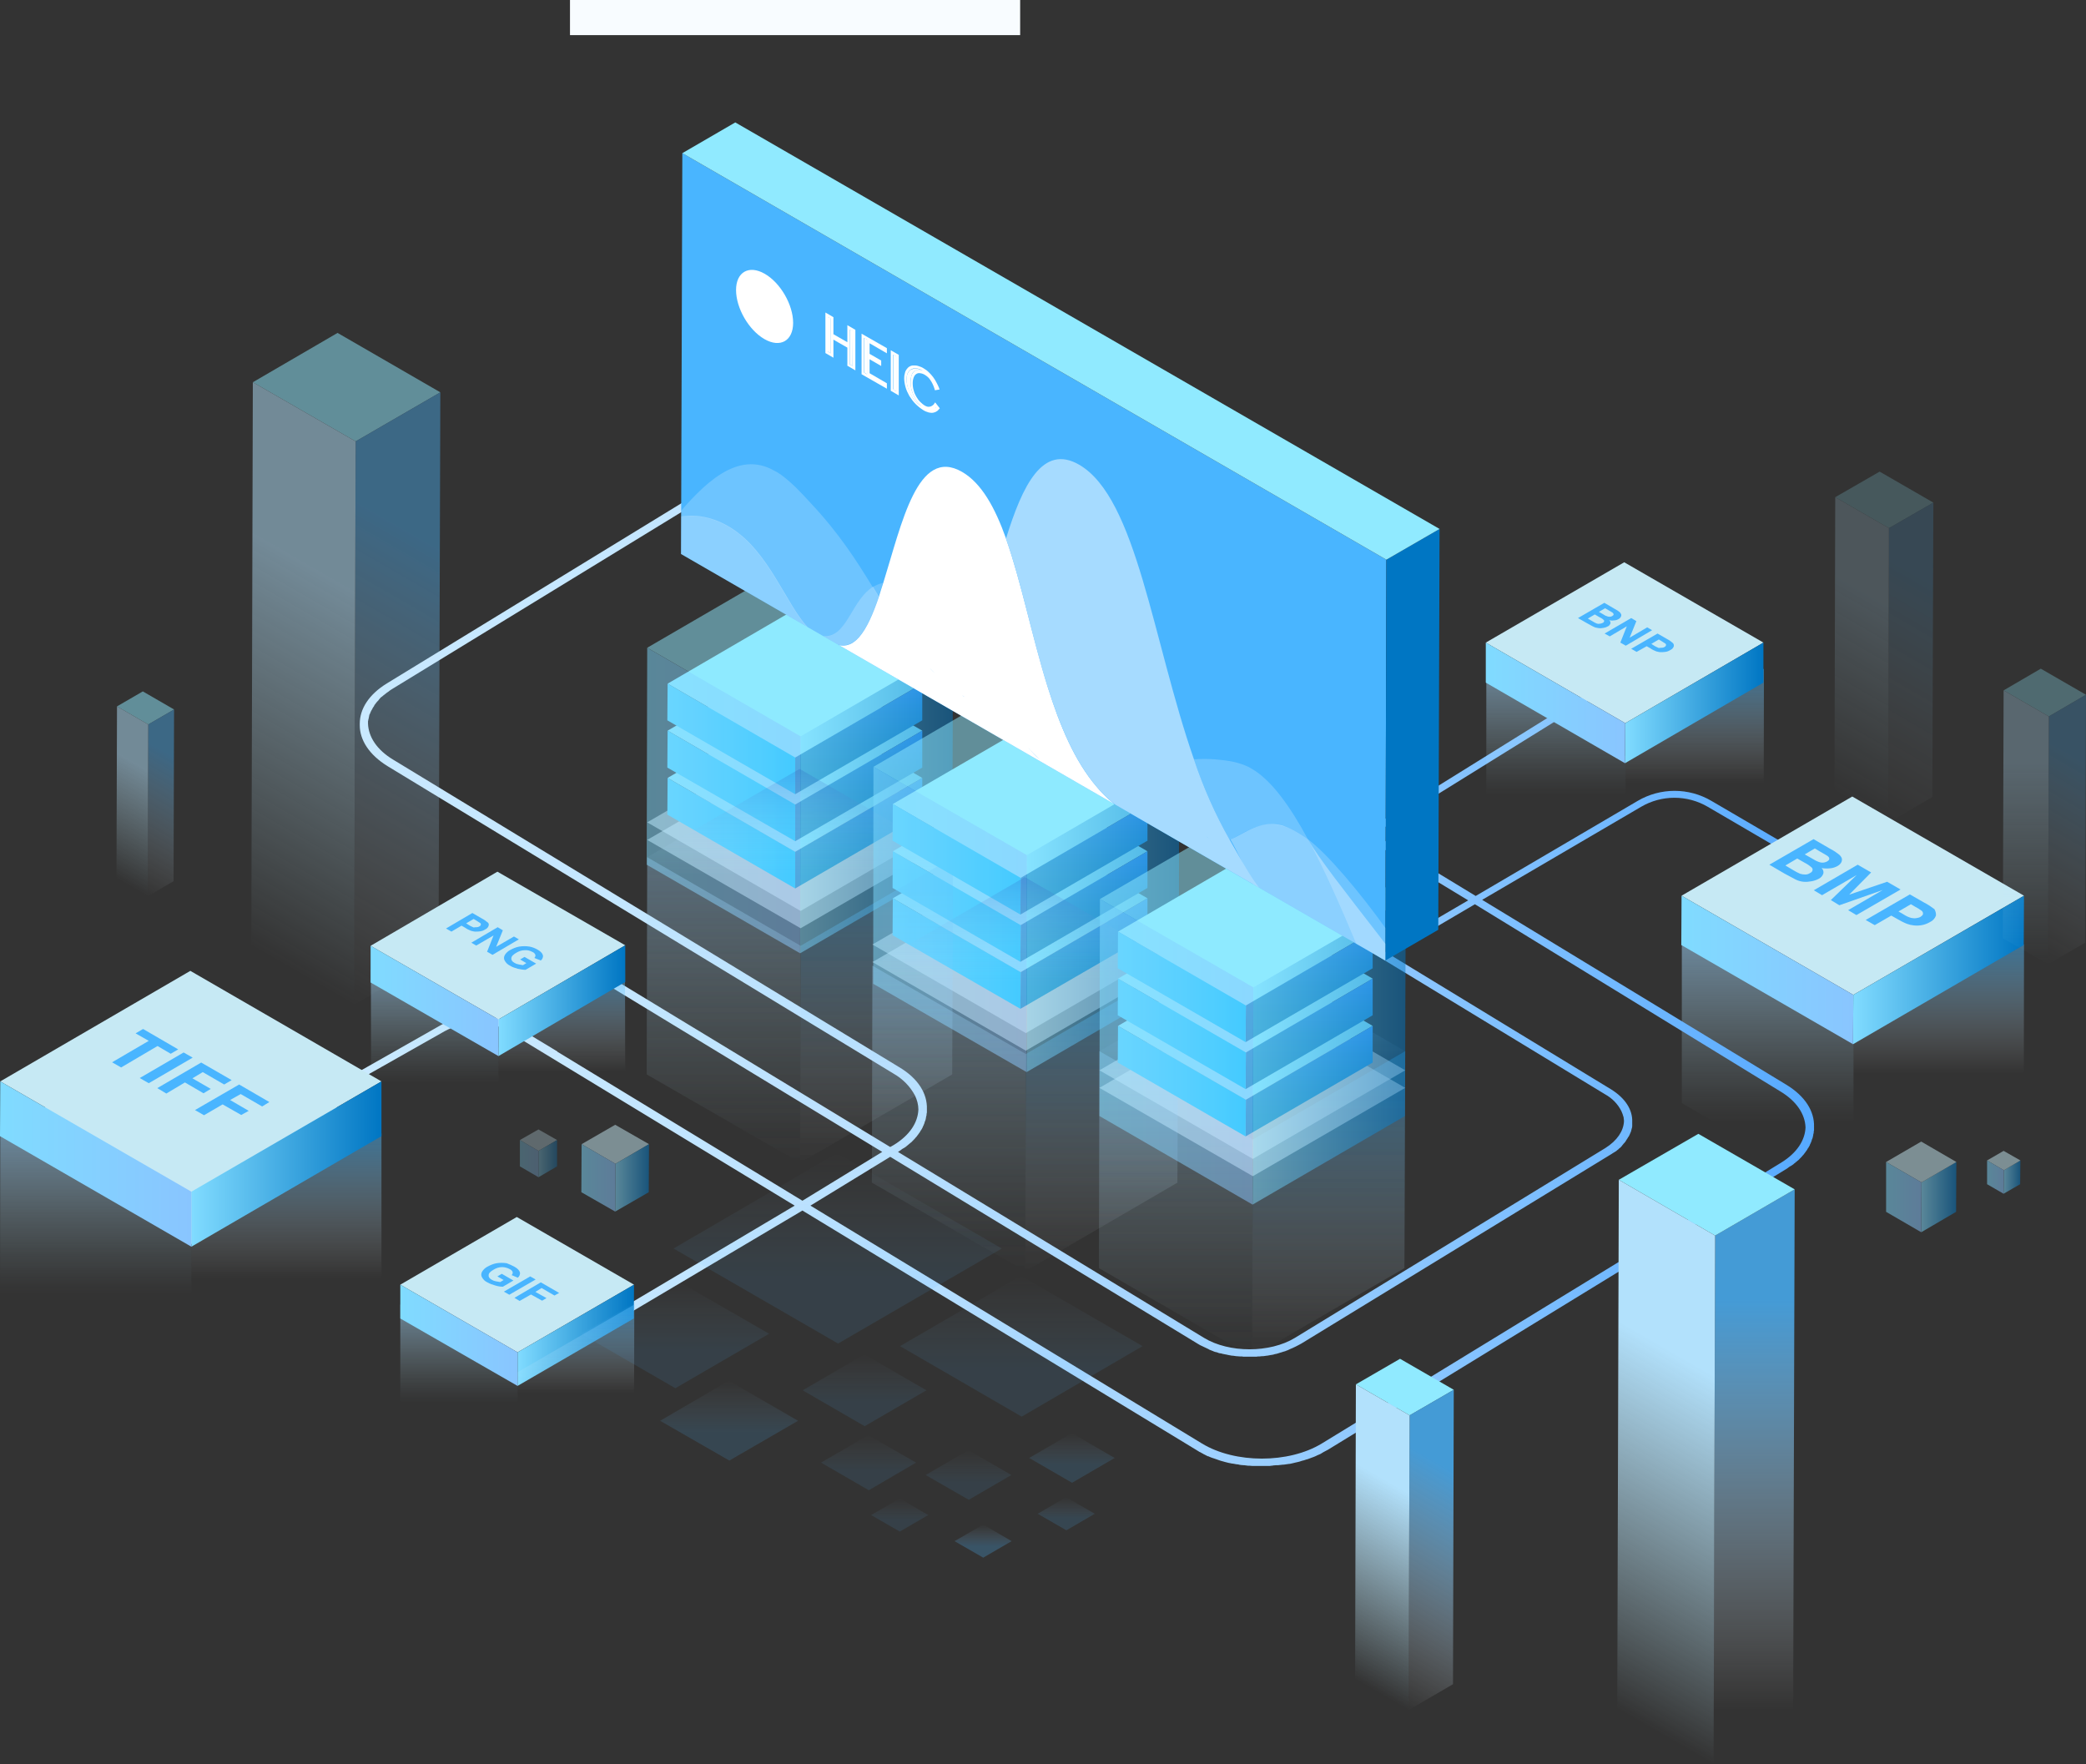 <?xml version="1.0" encoding="utf-8"?>
<!-- Generator: Adobe Illustrator 23.0.3, SVG Export Plug-In . SVG Version: 6.00 Build 0)  -->
<svg version="1.1" id="图层_1" xmlns="http://www.w3.org/2000/svg" xmlns:xlink="http://www.w3.org/1999/xlink" x="0px" y="0px"
	 viewBox="0 0 807.7 683.1" style="enable-background:new 0 0 807.7 683.1;" xml:space="preserve">
<rect x="0" y="0" width="807.7" height="683.1" fill="#333333" stroke="none"/>
<style type="text/css">
	.st0{opacity:0.2;}
	.st1{fill:url(#SVGID_1_);}
	.st2{fill:url(#SVGID_2_);}
	.st3{fill:url(#SVGID_3_);}
	.st4{fill:url(#SVGID_4_);}
	.st5{fill:url(#SVGID_5_);}
	.st6{fill:url(#SVGID_6_);}
	.st7{fill:url(#SVGID_7_);}
	.st8{fill:url(#SVGID_8_);}
	.st9{fill:url(#SVGID_9_);}
	.st10{fill:#90EAFF;}
	.st11{opacity:0.8;fill:url(#SVGID_10_);}
	.st12{fill:url(#SVGID_11_);}
	.st13{fill:url(#SVGID_12_);}
	.st14{fill:url(#SVGID_13_);}
	.st15{fill:url(#SVGID_14_);}
	.st16{opacity:0.5;}
	.st17{fill:#C6E9F4;}
	.st18{fill:url(#SVGID_15_);}
	.st19{fill:url(#SVGID_16_);}
	.st20{opacity:0.8;fill:url(#SVGID_17_);}
	.st21{fill:url(#SVGID_18_);}
	.st22{fill:url(#SVGID_19_);}
	.st23{fill:url(#SVGID_20_);}
	.st24{fill:url(#SVGID_21_);}
	.st25{fill:url(#SVGID_22_);}
	.st26{fill:url(#SVGID_23_);}
	.st27{fill:#FFFFFF;}
	.st28{fill:#8DEAFF;}
	.st29{fill:url(#SVGID_24_);}
	.st30{fill:url(#SVGID_25_);}
	.st31{fill:url(#SVGID_26_);}
	.st32{fill:url(#SVGID_27_);}
	.st33{fill:url(#SVGID_28_);}
	.st34{fill:url(#SVGID_29_);}
	.st35{fill:url(#SVGID_30_);}
	.st36{fill:url(#SVGID_31_);}
	.st37{fill:url(#SVGID_32_);}
	.st38{fill:url(#SVGID_33_);}
	.st39{fill:url(#SVGID_34_);}
	.st40{fill:url(#SVGID_35_);}
	.st41{fill:url(#SVGID_36_);}
	.st42{fill:url(#SVGID_37_);}
	.st43{fill:url(#SVGID_38_);}
	.st44{fill:url(#SVGID_39_);}
	.st45{fill:url(#SVGID_40_);}
	.st46{fill:url(#SVGID_41_);}
	.st47{fill:url(#SVGID_42_);}
	.st48{fill:url(#SVGID_43_);}
	.st49{fill:url(#SVGID_44_);}
	.st50{fill:url(#SVGID_45_);}
	.st51{fill:url(#SVGID_46_);}
	.st52{fill:url(#SVGID_47_);}
	.st53{fill:url(#SVGID_48_);}
	.st54{fill:url(#SVGID_49_);}
	.st55{fill:url(#SVGID_50_);}
	.st56{fill:url(#SVGID_51_);}
	.st57{fill:url(#SVGID_52_);}
	.st58{fill:url(#SVGID_53_);}
	.st59{fill:#49B5FF;}
	.st60{fill:#0076C3;}
	.st61{fill:url(#SVGID_54_);}
	.st62{fill:url(#SVGID_55_);}
	.st63{fill:url(#SVGID_56_);}
	.st64{fill:url(#SVGID_57_);}
	.st65{fill:url(#SVGID_58_);}
	.st66{fill:url(#SVGID_59_);}
	.st67{fill:url(#SVGID_60_);}
	.st68{fill:url(#SVGID_61_);}
	.st69{fill:url(#SVGID_62_);}
	.st70{fill:url(#SVGID_63_);}
	.st71{fill:url(#SVGID_64_);}
	.st72{fill:url(#SVGID_65_);}
	.st73{fill:url(#SVGID_66_);}
	.st74{fill:url(#SVGID_67_);}
	.st75{fill:url(#SVGID_68_);}
	.st76{fill:url(#SVGID_69_);}
	.st77{opacity:0.8;fill:url(#SVGID_70_);}
	.st78{fill:url(#SVGID_71_);}
	.st79{fill:url(#SVGID_72_);}
	.st80{fill:url(#SVGID_73_);}
	.st81{opacity:0.361;}
	.st82{opacity:0.5;fill:#FFFFFF;enable-background:new    ;}
	.st83{opacity:0.2;fill:#898989;enable-background:new    ;}
	.st84{clip-path:url(#SVGID_75_);}
	.st85{opacity:0.2;fill:#FFFFFF;enable-background:new    ;}
	.st86{opacity:0.361;fill:#FFFFFF;enable-background:new    ;}
	.st87{fill:#A6DBFF;}
	.st88{opacity:0.8;fill:url(#SVGID_76_);}
	.st89{fill:url(#SVGID_77_);}
	.st90{opacity:0.3;}
	.st91{opacity:0.8;fill:url(#SVGID_78_);}
	.st92{fill:url(#SVGID_79_);}
	.st93{fill:url(#SVGID_80_);}
	.st94{fill:url(#SVGID_81_);}
	.st95{fill:url(#SVGID_82_);}
	.st96{fill:url(#SVGID_83_);}
	.st97{fill:url(#SVGID_84_);}
	.st98{fill:url(#SVGID_85_);}
	.st99{fill:url(#SVGID_86_);}
	.st100{fill:url(#SVGID_87_);}
	.st101{fill:url(#SVGID_88_);}
	.st102{fill:url(#SVGID_89_);}
	.st103{fill:url(#SVGID_90_);}
	.st104{fill:url(#SVGID_91_);}
	.st105{fill:url(#SVGID_92_);}
	.st106{fill:url(#SVGID_93_);}
	.st107{fill:url(#SVGID_94_);}
	.st108{fill:#F8FCFF;}
	.st109{opacity:0.8;fill:url(#SVGID_95_);}
	.st110{fill:url(#SVGID_96_);}
</style>
<title>2.5D-banner</title>
<g class="st0">
	
		<linearGradient id="SVGID_1_" gradientUnits="userSpaceOnUse" x1="484.894" y1="475.246" x2="484.894" y2="406.703" gradientTransform="matrix(1 0 0 1 0 -34)">
		<stop  offset="0.4" style="stop-color:#C8F1FF;stop-opacity:0"/>
		<stop  offset="0.471" style="stop-color:#BBE4FA;stop-opacity:7.569000e-02"/>
		<stop  offset="0.607" style="stop-color:#9AC3EC;stop-opacity:0.275"/>
		<stop  offset="0.792" style="stop-color:#658CD6;stop-opacity:0.597"/>
		<stop  offset="1" style="stop-color:#2248BB"/>
	</linearGradient>
	<polygon class="st1" points="544.1,407 485.1,441.2 425.7,407 484.7,372.7 	"/>
	
		<linearGradient id="SVGID_2_" gradientUnits="userSpaceOnUse" x1="514.453" y1="559.277" x2="514.453" y2="440.974" gradientTransform="matrix(1 0 0 1 0 -34)">
		<stop  offset="0" style="stop-color:#FFFFFF;stop-opacity:0"/>
		<stop  offset="0.9" style="stop-color:#46B2F6"/>
	</linearGradient>
	<polygon class="st2" points="544.1,407 543.8,491 484.8,525.3 485.1,441.2 	"/>
	
		<linearGradient id="SVGID_3_" gradientUnits="userSpaceOnUse" x1="455.287" y1="559.277" x2="455.287" y2="440.976" gradientTransform="matrix(1 0 0 1 0 -34)">
		<stop  offset="0" style="stop-color:#C8F1FF;stop-opacity:0"/>
		<stop  offset="9.359000e-02" style="stop-color:#C6EFFF;stop-opacity:5.666000e-02"/>
		<stop  offset="0.271" style="stop-color:#BFEBFE;stop-opacity:0.206"/>
		<stop  offset="0.514" style="stop-color:#B5E4FD;stop-opacity:0.448"/>
		<stop  offset="0.81" style="stop-color:#A7DAFB;stop-opacity:0.776"/>
		<stop  offset="0.998" style="stop-color:#9ED4FA"/>
	</linearGradient>
	<polygon class="st3" points="485.1,441.2 484.8,525.3 425.5,491 425.7,407 	"/>
</g>
<g class="st0">
	
		<linearGradient id="SVGID_4_" gradientUnits="userSpaceOnUse" x1="397.011" y1="442.121" x2="397.011" y2="373.578" gradientTransform="matrix(1 0 0 1 0 -34)">
		<stop  offset="0.4" style="stop-color:#C8F1FF;stop-opacity:0"/>
		<stop  offset="0.471" style="stop-color:#BBE4FA;stop-opacity:7.569000e-02"/>
		<stop  offset="0.607" style="stop-color:#9AC3EC;stop-opacity:0.275"/>
		<stop  offset="0.792" style="stop-color:#658CD6;stop-opacity:0.597"/>
		<stop  offset="1" style="stop-color:#2248BB"/>
	</linearGradient>
	<polygon class="st4" points="456.2,373.8 397.2,408.1 337.8,373.9 396.8,339.6 	"/>
	
		<linearGradient id="SVGID_5_" gradientUnits="userSpaceOnUse" x1="426.571" y1="526.152" x2="426.571" y2="407.849" gradientTransform="matrix(1 0 0 1 0 -34)">
		<stop  offset="0" style="stop-color:#FFFFFF;stop-opacity:0"/>
		<stop  offset="0.9" style="stop-color:#46B2F6"/>
	</linearGradient>
	<polygon class="st5" points="456.2,373.8 455.9,457.9 397,492.2 397.2,408.1 	"/>
	
		<linearGradient id="SVGID_6_" gradientUnits="userSpaceOnUse" x1="367.404" y1="526.152" x2="367.404" y2="407.851" gradientTransform="matrix(1 0 0 1 0 -34)">
		<stop  offset="0" style="stop-color:#C8F1FF;stop-opacity:0"/>
		<stop  offset="9.359000e-02" style="stop-color:#C6EFFF;stop-opacity:5.666000e-02"/>
		<stop  offset="0.271" style="stop-color:#BFEBFE;stop-opacity:0.206"/>
		<stop  offset="0.514" style="stop-color:#B5E4FD;stop-opacity:0.448"/>
		<stop  offset="0.81" style="stop-color:#A7DAFB;stop-opacity:0.776"/>
		<stop  offset="0.998" style="stop-color:#9ED4FA"/>
	</linearGradient>
	<polygon class="st6" points="397.2,408.1 397,492.2 337.6,457.9 337.8,373.9 	"/>
</g>
<g class="st0">
	
		<linearGradient id="SVGID_7_" gradientUnits="userSpaceOnUse" x1="309.805" y1="400.208" x2="309.805" y2="331.665" gradientTransform="matrix(1 0 0 1 0 -34)">
		<stop  offset="0.4" style="stop-color:#C8F1FF;stop-opacity:0"/>
		<stop  offset="0.471" style="stop-color:#BBE4FA;stop-opacity:7.569000e-02"/>
		<stop  offset="0.607" style="stop-color:#9AC3EC;stop-opacity:0.275"/>
		<stop  offset="0.792" style="stop-color:#658CD6;stop-opacity:0.597"/>
		<stop  offset="1" style="stop-color:#2248BB"/>
	</linearGradient>
	<polygon class="st7" points="369,331.9 310,366.2 250.6,331.9 309.6,297.7 	"/>
	
		<linearGradient id="SVGID_8_" gradientUnits="userSpaceOnUse" x1="339.365" y1="484.238" x2="339.365" y2="365.935" gradientTransform="matrix(1 0 0 1 0 -34)">
		<stop  offset="0" style="stop-color:#FFFFFF;stop-opacity:0"/>
		<stop  offset="0.9" style="stop-color:#46B2F6"/>
	</linearGradient>
	<polygon class="st8" points="369,331.9 368.7,416 309.8,450.2 310,366.2 	"/>
	
		<linearGradient id="SVGID_9_" gradientUnits="userSpaceOnUse" x1="280.198" y1="484.238" x2="280.198" y2="365.938" gradientTransform="matrix(1 0 0 1 0 -34)">
		<stop  offset="0" style="stop-color:#C8F1FF;stop-opacity:0"/>
		<stop  offset="9.359000e-02" style="stop-color:#C6EFFF;stop-opacity:5.666000e-02"/>
		<stop  offset="0.271" style="stop-color:#BFEBFE;stop-opacity:0.206"/>
		<stop  offset="0.514" style="stop-color:#B5E4FD;stop-opacity:0.448"/>
		<stop  offset="0.81" style="stop-color:#A7DAFB;stop-opacity:0.776"/>
		<stop  offset="0.998" style="stop-color:#9ED4FA"/>
	</linearGradient>
	<polygon class="st9" points="310,366.2 309.8,450.2 250.4,416 250.6,331.9 	"/>
</g>
<g class="st0">
	<polygon class="st10" points="748.6,194.6 731.4,204.5 710.6,192.5 727.8,182.6 	"/>
	
		<linearGradient id="SVGID_10_" gradientUnits="userSpaceOnUse" x1="710.788" y1="340.864" x2="768.864" y2="240.273" gradientTransform="matrix(1 0 0 1 0 -34)">
		<stop  offset="0" style="stop-color:#FFFFFF;stop-opacity:0"/>
		<stop  offset="0.762" style="stop-color:#49B5FF"/>
	</linearGradient>
	<polygon class="st11" points="748.6,194.6 748.2,308.6 731.1,318.6 731.4,204.5 	"/>
	
		<linearGradient id="SVGID_11_" gradientUnits="userSpaceOnUse" x1="696.124" y1="332.398" x2="745.595" y2="246.712" gradientTransform="matrix(1 0 0 1 0 -34)">
		<stop  offset="0" style="stop-color:#C8F1FF;stop-opacity:0"/>
		<stop  offset="0.734" style="stop-color:#B2E1FC"/>
	</linearGradient>
	<polygon class="st12" points="731.4,204.5 731.1,318.6 710.3,306.6 710.6,192.5 	"/>
</g>
<g class="st0">
	
		<linearGradient id="SVGID_12_" gradientUnits="userSpaceOnUse" x1="484.894" y1="475.246" x2="484.894" y2="406.703" gradientTransform="matrix(1 0 0 1 0 -34)">
		<stop  offset="0.4" style="stop-color:#C8F1FF;stop-opacity:0"/>
		<stop  offset="0.471" style="stop-color:#BBE4FA;stop-opacity:7.569000e-02"/>
		<stop  offset="0.607" style="stop-color:#9AC3EC;stop-opacity:0.275"/>
		<stop  offset="0.792" style="stop-color:#658CD6;stop-opacity:0.597"/>
		<stop  offset="1" style="stop-color:#2248BB"/>
	</linearGradient>
	<polygon class="st13" points="544.1,407 485.1,441.2 425.7,407 484.7,372.7 	"/>
	
		<linearGradient id="SVGID_13_" gradientUnits="userSpaceOnUse" x1="514.453" y1="559.277" x2="514.453" y2="440.974" gradientTransform="matrix(1 0 0 1 0 -34)">
		<stop  offset="0" style="stop-color:#FFFFFF;stop-opacity:0"/>
		<stop  offset="0.9" style="stop-color:#46B2F6"/>
	</linearGradient>
	<polygon class="st14" points="544.1,407 543.8,491 484.8,525.3 485.1,441.2 	"/>
	
		<linearGradient id="SVGID_14_" gradientUnits="userSpaceOnUse" x1="455.287" y1="559.277" x2="455.287" y2="440.976" gradientTransform="matrix(1 0 0 1 0 -34)">
		<stop  offset="0" style="stop-color:#C8F1FF;stop-opacity:0"/>
		<stop  offset="9.359000e-02" style="stop-color:#C6EFFF;stop-opacity:5.666000e-02"/>
		<stop  offset="0.271" style="stop-color:#BFEBFE;stop-opacity:0.206"/>
		<stop  offset="0.514" style="stop-color:#B5E4FD;stop-opacity:0.448"/>
		<stop  offset="0.81" style="stop-color:#A7DAFB;stop-opacity:0.776"/>
		<stop  offset="0.998" style="stop-color:#9ED4FA"/>
	</linearGradient>
	<polygon class="st15" points="485.1,441.2 484.8,525.3 425.5,491 425.7,407 	"/>
</g>
<g class="st16">
	<polygon class="st17" points="251.3,443 238.3,450.6 225.2,443 238.2,435.5 	"/>
	
		<linearGradient id="SVGID_15_" gradientUnits="userSpaceOnUse" x1="238.223" y1="490.067" x2="251.279" y2="490.067" gradientTransform="matrix(1 0 0 1 0 -34)">
		<stop  offset="6.130001e-03" style="stop-color:#80DBFF"/>
		<stop  offset="0.998" style="stop-color:#0076C3"/>
	</linearGradient>
	<polygon class="st18" points="251.3,443 251.2,461.6 238.2,469.1 238.3,450.6 	"/>
	
		<linearGradient id="SVGID_16_" gradientUnits="userSpaceOnUse" x1="225.134" y1="490.067" x2="238.275" y2="490.067" gradientTransform="matrix(1 0 0 1 0 -34)">
		<stop  offset="6.130001e-03" style="stop-color:#80DBFF"/>
		<stop  offset="0.998" style="stop-color:#89C5FF"/>
	</linearGradient>
	<polygon class="st19" points="238.3,450.6 238.2,469.1 225.1,461.6 225.2,443 	"/>
</g>
<g class="st16">
	<polygon class="st10" points="170.5,151.9 137.7,170.9 97.9,148 130.7,128.9 	"/>
	
		<linearGradient id="SVGID_17_" gradientUnits="userSpaceOnUse" x1="98.246" y1="400.562" x2="209.269" y2="208.265" gradientTransform="matrix(1 0 0 1 0 -34)">
		<stop  offset="0" style="stop-color:#FFFFFF;stop-opacity:0"/>
		<stop  offset="0.762" style="stop-color:#49B5FF"/>
	</linearGradient>
	<polygon class="st20" points="170.5,151.9 169.8,369.9 137.1,389 137.7,170.9 	"/>
	
		<linearGradient id="SVGID_18_" gradientUnits="userSpaceOnUse" x1="70.215" y1="384.379" x2="164.786" y2="220.576" gradientTransform="matrix(1 0 0 1 0 -34)">
		<stop  offset="0" style="stop-color:#C8F1FF;stop-opacity:0"/>
		<stop  offset="0.734" style="stop-color:#B2E1FC"/>
	</linearGradient>
	<polygon class="st21" points="137.7,170.9 137.1,389 97.3,366 97.9,148 	"/>
</g>
<g class="st16">
	
		<linearGradient id="SVGID_19_" gradientUnits="userSpaceOnUse" x1="750.654" y1="499.482" x2="750.654" y2="399.591" gradientTransform="matrix(1 0 0 1 0 -34)">
		<stop  offset="0.5" style="stop-color:#FFFFFF;stop-opacity:0"/>
		<stop  offset="1" style="stop-color:#46B2F6"/>
	</linearGradient>
	<polygon class="st22" points="783.7,365.6 783.6,427.1 717.6,465.5 717.7,404 	"/>
	
		<linearGradient id="SVGID_20_" gradientUnits="userSpaceOnUse" x1="684.429" y1="468.264" x2="684.429" y2="401.61" gradientTransform="matrix(1 0 0 1 0 -34)">
		<stop  offset="0" style="stop-color:#C8F1FF;stop-opacity:0"/>
		<stop  offset="9.359000e-02" style="stop-color:#C6EFFF;stop-opacity:5.666000e-02"/>
		<stop  offset="0.271" style="stop-color:#BFEBFE;stop-opacity:0.206"/>
		<stop  offset="0.514" style="stop-color:#B5E4FD;stop-opacity:0.448"/>
		<stop  offset="0.81" style="stop-color:#A7DAFB;stop-opacity:0.776"/>
		<stop  offset="0.998" style="stop-color:#9ED4FA"/>
	</linearGradient>
	<polygon class="st23" points="717.7,404 717.6,465.5 651.2,427.1 651.2,365.6 	"/>
</g>
<polygon class="st17" points="147.7,438.9 74.1,481.7 0.1,438.9 73.7,396.2 "/>
<g class="st16">
	
		<linearGradient id="SVGID_21_" gradientUnits="userSpaceOnUse" x1="110.9" y1="584.315" x2="110.9" y2="472.947" gradientTransform="matrix(1 0 0 1 0 -34)">
		<stop  offset="0.5" style="stop-color:#FFFFFF;stop-opacity:0"/>
		<stop  offset="1" style="stop-color:#46B2F6"/>
	</linearGradient>
	<polygon class="st24" points="147.7,438.9 147.7,507.5 74.1,550.3 74.1,481.7 	"/>
	
		<linearGradient id="SVGID_22_" gradientUnits="userSpaceOnUse" x1="37.068" y1="549.51" x2="37.068" y2="475.197" gradientTransform="matrix(1 0 0 1 0 -34)">
		<stop  offset="0.2" style="stop-color:#C8F1FF;stop-opacity:0"/>
		<stop  offset="0.275" style="stop-color:#C6EFFF;stop-opacity:5.666000e-02"/>
		<stop  offset="0.417" style="stop-color:#BFEBFE;stop-opacity:0.206"/>
		<stop  offset="0.611" style="stop-color:#B5E4FD;stop-opacity:0.448"/>
		<stop  offset="0.847" style="stop-color:#A7DAFB;stop-opacity:0.776"/>
		<stop  offset="0.998" style="stop-color:#9ED4FA"/>
	</linearGradient>
	<polygon class="st25" points="74.1,481.7 74.1,550.3 0,507.5 0.1,438.9 	"/>
</g>
<linearGradient id="SVGID_23_" gradientUnits="userSpaceOnUse" x1="774.045" y1="425.133" x2="1397.331" y2="425.133" gradientTransform="matrix(1 0 0 1 -644.061 -48.011)">
	<stop  offset="0" style="stop-color:#C9E9FF"/>
	<stop  offset="0.168" style="stop-color:#C5E7FF"/>
	<stop  offset="0.341" style="stop-color:#B9E0FF"/>
	<stop  offset="0.516" style="stop-color:#A4D4FF"/>
	<stop  offset="0.693" style="stop-color:#87C4FF"/>
	<stop  offset="0.869" style="stop-color:#62B0FF"/>
	<stop  offset="1" style="stop-color:#429EFF"/>
</linearGradient>
<path class="st26" d="M196.7,395.9c-8.3-3.9-18-3.5-26,1L130,420l1.3,2.4l40.8-23.1c6.9-3.8,15.1-4.3,22.4-1.3h0l113.2,68.8
	l-75.8,45l0,0.7l2.4,1.5l76.4-45.3l152.2,92.5c0.4,0.3,0.9,0.5,1.3,0.8c0.1,0.1,0.3,0.2,0.4,0.2c0.3,0.2,0.6,0.3,0.9,0.5
	c0.2,0.1,0.4,0.2,0.5,0.3c0.3,0.1,0.6,0.3,0.8,0.4c0.2,0.1,0.4,0.2,0.6,0.3c0.2,0.1,0.4,0.2,0.6,0.2c0.1,0,0.1,0,0.2,0.1
	c0.6,0.3,1.3,0.5,1.9,0.7c0.1,0,0.2,0.1,0.3,0.1c0.6,0.2,1.1,0.4,1.7,0.6c0.1,0,0.2,0.1,0.3,0.1c0.1,0,0.2,0.1,0.3,0.1
	c0.4,0.1,0.7,0.2,1.1,0.3c0.2,0.1,0.4,0.1,0.7,0.2c0.4,0.1,0.8,0.2,1.2,0.3c0.2,0,0.3,0.1,0.5,0.1c0,0,0.1,0,0.1,0
	c0.4,0.1,0.7,0.2,1.1,0.2c0.2,0,0.4,0.1,0.6,0.1c0.5,0.1,0.9,0.2,1.4,0.2c0.1,0,0.2,0,0.3,0.1l0,0c0.6,0.1,1.2,0.2,1.7,0.2
	c0.1,0,0.2,0,0.3,0c0.5,0.1,1,0.1,1.5,0.2l0,0c0.2,0,0.4,0,0.6,0c0.4,0,0.8,0.1,1.2,0.1c0.2,0,0.5,0,0.7,0c0.4,0,0.7,0,1.1,0
	c0,0,0.1,0,0.1,0c0.2,0,0.4,0,0.6,0c0.4,0,0.8,0,1.1,0c0.2,0,0.5,0,0.7,0c0.4,0,0.7,0,1.1,0c0.1,0,0.1,0,0.2,0c0.2,0,0.3,0,0.5,0
	c0.4,0,0.8,0,1.2-0.1c0.2,0,0.5,0,0.7-0.1c0.4,0,0.8-0.1,1.2-0.1c0.1,0,0.3,0,0.4,0c0.1,0,0.2,0,0.3,0c0.6-0.1,1.2-0.1,1.8-0.2
	c0.1,0,0.2,0,0.3,0c0.7-0.1,1.4-0.2,2.1-0.3c0.1,0,0.1,0,0.2,0c0.2,0,0.4-0.1,0.5-0.1c0.3-0.1,0.6-0.1,0.9-0.2
	c0.3-0.1,0.5-0.1,0.8-0.2c0.3-0.1,0.6-0.1,0.9-0.2c0.3-0.1,0.5-0.1,0.8-0.2c0.3-0.1,0.6-0.2,0.9-0.3c0.3-0.1,0.5-0.1,0.8-0.2
	c0.3-0.1,0.6-0.2,0.9-0.3c0.1,0,0.3-0.1,0.4-0.1c0.1,0,0.2-0.1,0.3-0.1c0.5-0.2,1.1-0.4,1.6-0.6c0.1,0,0.2-0.1,0.3-0.1
	c0.6-0.2,1.2-0.5,1.8-0.8c0.2-0.1,0.3-0.1,0.5-0.2c0.5-0.2,0.9-0.4,1.3-0.7c0.2-0.1,0.3-0.2,0.5-0.3c0.6-0.3,1.1-0.6,1.7-0.9
	L692,452.4c0.1-0.1,0.3-0.2,0.4-0.3c0.1-0.1,0.3-0.2,0.4-0.3c0.2-0.1,0.4-0.3,0.7-0.4c0.2-0.1,0.4-0.3,0.6-0.4
	c0.2-0.1,0.4-0.3,0.6-0.5c0.2-0.1,0.4-0.3,0.5-0.4c0.2-0.2,0.4-0.3,0.6-0.5c0.2-0.1,0.3-0.3,0.5-0.4c0.2-0.2,0.4-0.3,0.5-0.5
	c0.1-0.1,0.1-0.1,0.2-0.2c0.1-0.1,0.1-0.1,0.2-0.2c0.3-0.3,0.6-0.6,0.8-0.9c0.1-0.1,0.2-0.2,0.3-0.3c0.3-0.4,0.6-0.8,0.9-1.2
	c0,0,0,0,0,0c0.1-0.1,0.1-0.2,0.2-0.3c0.2-0.2,0.4-0.5,0.5-0.8c0.1-0.1,0.2-0.3,0.3-0.4c0.1-0.2,0.3-0.5,0.4-0.7
	c0-0.1,0.1-0.1,0.1-0.2c0.1-0.1,0.1-0.2,0.1-0.3c0.1-0.2,0.2-0.4,0.3-0.6c0.1-0.2,0.1-0.3,0.2-0.5c0.1-0.2,0.2-0.4,0.2-0.6
	c0-0.1,0.1-0.2,0.1-0.3c0-0.1,0-0.2,0.1-0.2c0.1-0.2,0.1-0.4,0.2-0.6c0-0.2,0.1-0.3,0.1-0.5c0-0.2,0.1-0.4,0.1-0.6
	c0-0.1,0-0.2,0.1-0.3c0-0.1,0-0.1,0-0.2c0-0.2,0.1-0.4,0.1-0.6c0-0.2,0-0.3,0.1-0.5c0-0.2,0-0.4,0-0.6c0-0.1,0-0.2,0-0.3
	c0-0.1,0-0.2,0-0.3l0-0.7c0,0.2,0,0.3,0,0.5c0.2-5.9-3.3-11.8-10.7-16.3l-117.8-71.6l61.5-36c8-4.7,17.9-4.7,25.9,0l90.5,52.9
	l1.4-2.3l-90.5-52.9c-8.8-5.2-19.8-5.2-28.6,0l-62.7,36.8l-39.5-24l84.1-52.2l-1.4-2.3l-85.3,53L318,193.1
	c-14.2-8.6-37.2-8.6-51.3,0l-116.9,71.5c-7,4.3-10.5,9.9-10.5,15.6c0,0,0,0,0-0.1l0,0.7c0,5.7,3.6,11.4,10.7,15.8l196,119.1
	c3.5,2,6.4,4.9,8.3,8.5c0.8,1.7,1.3,3.5,1.3,5.4c-0.2,5-3.3,9.9-9.5,13.7l-1.4,0.8L230.8,375l-2.4,1.5l0,0.7L341.6,446l-30.9,18.9
	l-94.9-57.7l0-0.1l-16.4-9.9c-0.2-0.1-0.3-0.2-0.5-0.3 M702.5,437.3C702.5,437.3,702.5,437.3,702.5,437.3c0,0.2,0,0.3,0,0.4
	C702.5,437.5,702.5,437.4,702.5,437.3L702.5,437.3z M702.4,438.4C702.4,438.4,702.4,438.4,702.4,438.4c0,0.1,0,0.2-0.1,0.3
	C702.3,438.6,702.3,438.5,702.4,438.4L702.4,438.4z M702.1,439.4L702.1,439.4c0,0.1-0.1,0.2-0.1,0.3
	C702.1,439.6,702.1,439.5,702.1,439.4L702.1,439.4z M701.8,440.5L701.8,440.5c0,0.1-0.1,0.2-0.1,0.3
	C701.8,440.7,701.8,440.6,701.8,440.5L701.8,440.5z M701.4,441.6L701.4,441.6c0,0.1-0.1,0.2-0.1,0.2
	C701.3,441.7,701.4,441.7,701.4,441.6L701.4,441.6z M700.9,442.6L700.9,442.6c0,0.1-0.1,0.1-0.1,0.2
	C700.8,442.8,700.9,442.7,700.9,442.6L700.9,442.6z M700.3,443.8L700.3,443.8L700.3,443.8L700.3,443.8z M151,266.8
	c-0.1,0-0.1,0.1-0.2,0.1l0,0C150.9,266.9,151,266.9,151,266.8z M150,267.6c-0.1,0-0.1,0.1-0.2,0.2l0,0
	C149.8,267.7,149.9,267.7,150,267.6L150,267.6z M149,268.4c-0.1,0.1-0.1,0.1-0.2,0.2l0,0C148.8,268.5,148.9,268.5,149,268.4
	L149,268.4z M148,269.2c-0.1,0.1-0.1,0.1-0.2,0.2l0,0C147.9,269.4,148,269.3,148,269.2L148,269.2z M145.7,271.8L145.7,271.8
	L145.7,271.8L145.7,271.8z M145.5,272.1L145.5,272.1c0,0.1-0.1,0.1-0.1,0.1C145.4,272.2,145.5,272.1,145.5,272.1L145.5,272.1z
	 M145.1,272.7c0,0,0,0.1-0.1,0.1l0,0C145,272.8,145,272.7,145.1,272.7L145.1,272.7z M144.5,273.6c0,0.1-0.1,0.1-0.1,0.2l0,0
	C144.4,273.7,144.5,273.7,144.5,273.6L144.5,273.6z M144,274.5c0,0.1-0.1,0.1-0.1,0.2l0,0C143.9,274.7,144,274.6,144,274.5
	L144,274.5z M143.6,275.5c0,0.1-0.1,0.2-0.1,0.2l0,0C143.5,275.6,143.6,275.5,143.6,275.5L143.6,275.5z M143.3,276.4
	c0,0.1,0,0.2-0.1,0.2l0,0C143.2,276.6,143.2,276.5,143.3,276.4L143.3,276.4z M143,277.3c0,0.1,0,0.2-0.1,0.3l0,0
	C143,277.5,143,277.4,143,277.3L143,277.3z M142.8,278.3c0,0.1,0,0.2,0,0.3l0,0C142.8,278.5,142.8,278.4,142.8,278.3L142.8,278.3z
	 M142.7,279.3c0,0.1,0,0.2,0,0.3l0,0C142.7,279.5,142.7,279.4,142.7,279.3L142.7,279.3z M354.8,439.6L354.8,439.6
	c-0.1,0.1-0.2,0.2-0.3,0.3l0,0C354.6,439.8,354.7,439.7,354.8,439.6z M353.7,440.8L353.7,440.8c-0.1,0.1-0.1,0.1-0.2,0.2
	C353.6,440.9,353.6,440.8,353.7,440.8L353.7,440.8z M352.8,441.6L352.8,441.6c-0.1,0.1-0.2,0.2-0.3,0.3
	C352.6,441.8,352.7,441.7,352.8,441.6L352.8,441.6z M351.7,442.5L351.7,442.5c-0.1,0.1-0.2,0.2-0.3,0.3
	C351.5,442.7,351.6,442.6,351.7,442.5L351.7,442.5z M350.6,443.4L350.6,443.4c-0.1,0.1-0.3,0.2-0.4,0.3
	C350.3,443.6,350.4,443.5,350.6,443.4L350.6,443.4z M349.3,444.3L349.3,444.3c-0.3,0.2-0.6,0.4-0.8,0.5
	C348.8,444.6,349.1,444.5,349.3,444.3L349.3,444.3z M692.9,451.1c-0.3,0.2-0.6,0.4-0.8,0.5C692.3,451.5,692.6,451.3,692.9,451.1
	L692.9,451.1z M694.1,450.2c-0.1,0.1-0.3,0.2-0.4,0.3C693.9,450.4,694,450.3,694.1,450.2L694.1,450.2z M695.3,449.4
	c-0.1,0.1-0.2,0.2-0.3,0.2C695.1,449.5,695.2,449.4,695.3,449.4L695.3,449.4z M696.3,448.5c-0.1,0.1-0.2,0.2-0.3,0.2
	C696.2,448.6,696.2,448.5,696.3,448.5L696.3,448.5z M697.2,447.6c-0.1,0.1-0.1,0.1-0.2,0.2C697.1,447.7,697.2,447.6,697.2,447.6
	L697.2,447.6z M698.3,446.4c-0.1,0.1-0.2,0.2-0.3,0.3l0,0C698.1,446.6,698.2,446.5,698.3,446.4L698.3,446.4z M689.4,422.6
	c6.3,3.8,9.5,8.8,9.7,13.9c-0.2,5-3.3,9.9-9.5,13.7L511.8,558.9c-12.8,7.8-33.6,7.8-46.4,0l-151.6-92.1l30.9-18.9l119.1,72.4
	c0.6,0.4,1.2,0.7,1.9,1c0.1,0,0.1,0.1,0.2,0.1c0.6,0.3,1.2,0.6,1.9,0.9c0.1,0,0.1,0.1,0.2,0.1c0,0,0.1,0,0.1,0.1
	c0.5,0.2,1,0.4,1.5,0.6c0.1,0,0.1,0,0.2,0.1c0.4,0.2,0.9,0.3,1.4,0.4c0.1,0,0.1,0,0.2,0.1c0.1,0,0.2,0,0.3,0.1
	c0.3,0.1,0.6,0.2,0.9,0.2c0.2,0,0.4,0.1,0.5,0.1c0.3,0.1,0.6,0.2,0.9,0.2c0.1,0,0.2,0.1,0.4,0.1c0,0,0.1,0,0.1,0
	c0.3,0.1,0.6,0.1,0.9,0.2c0.2,0,0.3,0.1,0.5,0.1c0.4,0.1,0.7,0.1,1.1,0.2c0.1,0,0.2,0,0.3,0l0,0c0.5,0.1,0.9,0.1,1.4,0.2
	c0,0,0.1,0,0.1,0c0.4,0,0.8,0.1,1.3,0.1l0,0c0.1,0,0.3,0,0.4,0c0.3,0,0.6,0,0.9,0.1c0.2,0,0.4,0,0.5,0c0.3,0,0.6,0,0.8,0
	c0,0,0,0,0.1,0c0.1,0,0.3,0,0.4,0c0.3,0,0.6,0,0.9,0c0.2,0,0.4,0,0.6,0c0.3,0,0.6,0,0.8,0c0.1,0,0.1,0,0.2,0c0.1,0,0.3,0,0.4,0
	c0.3,0,0.6,0,1-0.1c0.2,0,0.4,0,0.6,0c0.3,0,0.6-0.1,0.9-0.1c0.1,0,0.2,0,0.3,0c0.1,0,0.1,0,0.2,0c0.5-0.1,1-0.1,1.4-0.2
	c0.1,0,0.1,0,0.2,0c0.5-0.1,1.1-0.2,1.6-0.3c0.1,0,0.1,0,0.2,0c0.1,0,0.3-0.1,0.4-0.1c0.2,0,0.5-0.1,0.7-0.2c0.2,0,0.4-0.1,0.6-0.1
	c0.2-0.1,0.5-0.1,0.7-0.2c0.2-0.1,0.4-0.1,0.6-0.2c0.2-0.1,0.5-0.1,0.7-0.2c0.2-0.1,0.4-0.1,0.6-0.2c0.2-0.1,0.5-0.1,0.7-0.2
	c0.1,0,0.2-0.1,0.3-0.1c0.1,0,0.1-0.1,0.2-0.1c0.4-0.1,0.8-0.3,1.2-0.5c0.1,0,0.2-0.1,0.2-0.1c0.5-0.2,0.9-0.4,1.4-0.6
	c0.1-0.1,0.2-0.1,0.4-0.2c0.4-0.2,0.7-0.3,1-0.5c0.1-0.1,0.3-0.1,0.4-0.2c0.4-0.2,0.9-0.5,1.3-0.7L624,446.8
	c0.1-0.1,0.2-0.1,0.3-0.2c0.1-0.1,0.2-0.1,0.3-0.2c0.2-0.1,0.3-0.2,0.5-0.3c0.2-0.1,0.3-0.2,0.5-0.3c0.2-0.1,0.3-0.2,0.5-0.4
	c0.1-0.1,0.3-0.2,0.4-0.3c0.1-0.1,0.3-0.2,0.4-0.4c0.1-0.1,0.3-0.2,0.4-0.3c0.1-0.1,0.3-0.2,0.4-0.4c0.1-0.1,0.1-0.1,0.2-0.2
	c0.1,0,0.1-0.1,0.1-0.2c0.2-0.2,0.4-0.4,0.6-0.7c0.1-0.1,0.1-0.2,0.2-0.2c0.3-0.3,0.5-0.6,0.7-0.9c0,0,0,0,0,0
	c0.1-0.1,0.1-0.1,0.1-0.2c0.1-0.2,0.3-0.4,0.4-0.6c0.1-0.1,0.1-0.2,0.2-0.3c0.1-0.2,0.2-0.4,0.3-0.5c0,0,0.1-0.1,0.1-0.1
	c0-0.1,0.1-0.1,0.1-0.2c0.1-0.1,0.2-0.3,0.2-0.4c0.1-0.1,0.1-0.3,0.2-0.4c0.1-0.2,0.1-0.3,0.2-0.5c0-0.1,0.1-0.1,0.1-0.2
	c0-0.1,0-0.1,0.1-0.2c0-0.1,0.1-0.3,0.1-0.4c0-0.1,0.1-0.3,0.1-0.4c0-0.1,0.1-0.3,0.1-0.4c0-0.1,0-0.2,0.1-0.2c0-0.1,0-0.1,0-0.2
	c0-0.1,0-0.3,0.1-0.4c0-0.1,0-0.3,0-0.4c0-0.2,0-0.3,0-0.5c0-0.1,0-0.2,0-0.3s0-0.2,0-0.3l0-0.7c0,0.1,0,0.3,0,0.4
	c0.2-4.6-2.6-9.2-8.3-12.7L335.8,246.4l-2.4,1.5l0,0.7l288.1,175.1c2.7,1.5,4.9,3.7,6.3,6.5c0.3,0.7,0.6,1.4,0.8,2.2
	c0.1,0.2,0.1,0.5,0.1,0.7c0.1,0.4,0.1,0.7,0.1,1.1c-0.2,3.7-2.6,7.4-7.2,10.3L501.4,518c-9.7,5.9-25.5,5.9-35.2,0l-118.5-72l0.8-0.5
	c0.1-0.1,0.3-0.2,0.4-0.3c0.1-0.1,0.3-0.2,0.4-0.3c0.2-0.1,0.4-0.3,0.7-0.4c0.2-0.1,0.4-0.3,0.6-0.4c0.2-0.1,0.4-0.3,0.6-0.5
	c0.2-0.1,0.4-0.3,0.5-0.4c0.2-0.2,0.4-0.3,0.6-0.5c0.2-0.1,0.3-0.3,0.5-0.4c0.2-0.2,0.4-0.3,0.5-0.5c0.1-0.1,0.1-0.1,0.2-0.2
	c0.1-0.1,0.1-0.1,0.2-0.2c0.3-0.3,0.6-0.6,0.8-0.9c0.1-0.1,0.2-0.2,0.3-0.3c0.3-0.4,0.6-0.8,0.9-1.2c0,0,0,0,0,0
	c0.1-0.1,0.1-0.2,0.2-0.3c0.2-0.2,0.4-0.5,0.5-0.8c0.1-0.1,0.2-0.3,0.3-0.4c0.1-0.2,0.3-0.5,0.4-0.7c0-0.1,0.1-0.1,0.1-0.2
	c0.1-0.1,0.1-0.2,0.1-0.3c0.1-0.2,0.2-0.4,0.3-0.6c0.1-0.2,0.1-0.3,0.2-0.5c0.1-0.2,0.2-0.4,0.2-0.6c0-0.1,0.1-0.2,0.1-0.3
	c0-0.1,0-0.2,0.1-0.2c0.1-0.2,0.1-0.4,0.2-0.6c0-0.2,0.1-0.3,0.1-0.5c0-0.2,0.1-0.4,0.1-0.6c0-0.1,0-0.2,0.1-0.3c0-0.1,0-0.1,0-0.2
	c0-0.2,0.1-0.4,0.1-0.6c0-0.2,0-0.3,0.1-0.5c0-0.2,0-0.4,0-0.6c0-0.1,0-0.2,0-0.3c0-0.1,0-0.2,0-0.3l0-0.7c0,0.2,0,0.3,0,0.5
	c0.2-5.9-3.3-11.8-10.7-16.2l-196-119.1c-6.3-3.8-9.5-8.8-9.7-13.9c0-0.1,0-0.2,0-0.3c0-0.2,0-0.3,0-0.5c0-0.2,0-0.3,0.1-0.5
	c0-0.2,0-0.3,0.1-0.5c0-0.2,0.1-0.3,0.1-0.5c0-0.2,0.1-0.3,0.1-0.5c0-0.2,0.1-0.3,0.1-0.5c0-0.2,0.1-0.3,0.2-0.5
	c0.1-0.1,0.1-0.3,0.2-0.4c0.1-0.2,0.1-0.4,0.2-0.5c0.1-0.1,0.1-0.3,0.2-0.4c0.1-0.2,0.2-0.3,0.3-0.5c0.1-0.1,0.1-0.3,0.2-0.4
	c0.1-0.2,0.2-0.4,0.4-0.6c0.1-0.1,0.1-0.2,0.2-0.4c0.1-0.2,0.3-0.5,0.5-0.7c0.1-0.1,0.1-0.2,0.2-0.3c0.3-0.4,0.6-0.7,0.9-1
	c0.1-0.1,0.2-0.2,0.2-0.3c0.2-0.3,0.5-0.5,0.7-0.8c0.1-0.1,0.2-0.2,0.4-0.3c0.2-0.1,0.3-0.3,0.5-0.4c0.1-0.1,0.3-0.3,0.5-0.4
	c0.2-0.1,0.3-0.3,0.5-0.4c0.2-0.1,0.3-0.3,0.5-0.4c0.2-0.1,0.4-0.3,0.6-0.4c0.2-0.1,0.3-0.3,0.5-0.4c0.2-0.1,0.4-0.3,0.6-0.4
	c0.3-0.2,0.5-0.3,0.8-0.5l116.9-71.5c0.5-0.3,1-0.6,1.5-0.9c0.1-0.1,0.3-0.2,0.4-0.2c0.4-0.2,0.8-0.4,1.2-0.6
	c0.1-0.1,0.3-0.1,0.4-0.2c0.5-0.2,1.1-0.5,1.6-0.7c0.1,0,0.2-0.1,0.3-0.1c0.5-0.2,0.9-0.4,1.4-0.5c0.2-0.1,0.4-0.1,0.6-0.2
	c0.3-0.1,0.5-0.2,0.8-0.3c0.2-0.1,0.5-0.1,0.7-0.2c0.3-0.1,0.5-0.2,0.8-0.2c0.2-0.1,0.5-0.1,0.7-0.2c0.3-0.1,0.6-0.1,0.8-0.2
	c0.2-0.1,0.5-0.1,0.7-0.2c0.3-0.1,0.6-0.1,0.9-0.2c0.2,0,0.4-0.1,0.7-0.1c0.6-0.1,1.2-0.2,1.9-0.3c0.1,0,0.2,0,0.2,0
	c0.6-0.1,1.1-0.1,1.7-0.2c0.2,0,0.4,0,0.6-0.1c0.4,0,0.7-0.1,1.1-0.1c0.2,0,0.4,0,0.7,0c0.4,0,0.7,0,1.1-0.1c0.2,0,0.4,0,0.6,0
	c0.3,0,0.6,0,1,0c0.2,0,0.4,0,0.7,0c0.3,0,0.7,0,1,0c0.2,0,0.4,0,0.6,0c0.3,0,0.6,0,1,0c0.2,0,0.4,0,0.6,0c0.4,0,0.7,0,1.1,0.1
	c0.2,0,0.4,0,0.5,0c0.5,0,0.9,0.1,1.4,0.1c0.1,0,0.1,0,0.2,0c0.5,0.1,1,0.1,1.6,0.2c0.1,0,0.2,0,0.3,0.1c0.4,0.1,0.9,0.1,1.3,0.2
	c0.2,0,0.4,0.1,0.6,0.1c0.3,0.1,0.7,0.1,1,0.2c0.2,0,0.4,0.1,0.5,0.1c0.4,0.1,0.7,0.2,1.1,0.3c0.2,0.1,0.4,0.1,0.6,0.2
	c0.3,0.1,0.7,0.2,1,0.3c0.2,0.1,0.4,0.1,0.6,0.2c0.5,0.2,1,0.3,1.6,0.5c0.1,0,0.2,0.1,0.3,0.1c0.6,0.2,1.2,0.4,1.7,0.7
	c0.2,0.1,0.5,0.2,0.7,0.3c0.2,0.1,0.4,0.2,0.5,0.2c0.3,0.1,0.5,0.2,0.8,0.4c0.2,0.1,0.3,0.2,0.5,0.2c0.3,0.1,0.5,0.3,0.8,0.4
	c0.1,0.1,0.3,0.1,0.4,0.2c0.4,0.2,0.8,0.4,1.2,0.7l210.8,128.1l-1,0.6l1.4,2.3l2.1-1.3l39.4,23.9l-26.7,15.6l1.4,2.3l27.9-16.4
	L689.4,422.6z M624,446c0.2-0.1,0.4-0.3,0.7-0.4l0,0C624.5,445.7,624.3,445.9,624,446L624,446z M625.3,445.2
	c0.1-0.1,0.2-0.2,0.3-0.2l0,0C625.6,445,625.4,445.1,625.3,445.2L625.3,445.2z M626.3,444.4c0.1-0.1,0.2-0.1,0.2-0.2l0,0
	C626.5,444.3,626.4,444.4,626.3,444.4L626.3,444.4z M627.2,443.7c0.1-0.1,0.1-0.1,0.2-0.2l0,0C627.3,443.6,627.3,443.7,627.2,443.7
	L627.2,443.7z M628,443c0,0,0.1-0.1,0.1-0.1l0,0C628.1,442.9,628,443,628,443L628,443z M628.7,442.2c0.1-0.1,0.2-0.2,0.2-0.2l0,0
	C628.9,442,628.8,442.1,628.7,442.2L628.7,442.2z M630.5,440L630.5,440L630.5,440L630.5,440z M630.9,439.2c0-0.1,0.1-0.1,0.1-0.2
	l0,0C631,439.1,630.9,439.1,630.9,439.2z M631.3,438.4c0-0.1,0.1-0.1,0.1-0.2l0,0C631.3,438.3,631.3,438.3,631.3,438.4L631.3,438.4z
	 M631.6,437.6c0-0.1,0.1-0.1,0.1-0.2l0,0C631.7,437.4,631.6,437.5,631.6,437.6L631.6,437.6z M631.9,436.7c0-0.1,0-0.2,0.1-0.2l0,0
	C631.9,436.6,631.9,436.7,631.9,436.7L631.9,436.7z M632.1,435.9c0-0.1,0-0.2,0-0.2l0,0C632.1,435.8,632.1,435.8,632.1,435.9
	L632.1,435.9z M632.2,435.1c0-0.1,0-0.2,0-0.3l0,0C632.2,434.9,632.2,435,632.2,435.1L632.2,435.1z M356.7,437.1L356.7,437.1
	L356.7,437.1L356.7,437.1z M357.3,436c0-0.1,0.1-0.1,0.1-0.2l0,0C357.3,435.9,357.3,436,357.3,436L357.3,436z M357.8,435
	c0-0.1,0.1-0.2,0.1-0.2l0,0C357.8,434.9,357.8,434.9,357.8,435L357.8,435z M358.2,434c0-0.1,0.1-0.2,0.1-0.3l0,0
	C358.2,433.8,358.2,433.9,358.2,434L358.2,434z M358.5,432.9c0-0.1,0.1-0.2,0.1-0.3l0,0C358.5,432.8,358.5,432.9,358.5,432.9
	L358.5,432.9z M358.7,431.9c0-0.1,0-0.2,0.1-0.3l0,0C358.8,431.7,358.8,431.8,358.7,431.9L358.7,431.9z M358.9,430.8
	c0-0.1,0-0.2,0-0.3c0,0,0,0,0,0C358.9,430.6,358.9,430.7,358.9,430.8L358.9,430.8z"/>
<g class="st16">
	<polygon class="st27" points="369,325.2 310,359.4 250.6,325.2 309.6,290.9 	"/>
</g>
<g class="st16">
	<polygon class="st27" points="369,318.4 310,352.7 250.6,318.4 309.6,284.1 	"/>
</g>
<g class="st16">
	<polygon class="st27" points="456.2,372.5 397.2,406.8 337.8,372.5 396.8,338.2 	"/>
</g>
<g class="st16">
	<polygon class="st27" points="456.2,365.7 397.2,400 337.8,365.7 396.8,331.5 	"/>
</g>
<g class="st16">
	<polygon class="st27" points="544.1,421.2 485.1,455.4 425.7,421.2 484.7,386.9 	"/>
</g>
<g class="st16">
	<polygon class="st27" points="544.1,414.4 485.1,448.7 425.7,414.4 484.7,380.1 	"/>
</g>
<polygon class="st28" points="357.1,301.2 307.9,329.8 258.5,301.2 307.6,272.6 "/>
<linearGradient id="SVGID_24_" gradientUnits="userSpaceOnUse" x1="332.512" y1="377.982" x2="332.512" y2="335.19" gradientTransform="matrix(1 0 0 1 0 -34)">
	<stop  offset="0" style="stop-color:#1589BC"/>
	<stop  offset="0.241" style="stop-color:#188AC0"/>
	<stop  offset="0.488" style="stop-color:#208ECC"/>
	<stop  offset="0.738" style="stop-color:#2E95E1"/>
	<stop  offset="0.989" style="stop-color:#419EFE"/>
	<stop  offset="1" style="stop-color:#429EFF"/>
</linearGradient>
<polygon class="st29" points="357.1,301.2 357.1,315.4 307.9,344 307.9,329.8 "/>
<linearGradient id="SVGID_25_" gradientUnits="userSpaceOnUse" x1="258.415" y1="356.586" x2="307.947" y2="356.586" gradientTransform="matrix(1 0 0 1 0 -34)">
	<stop  offset="0" style="stop-color:#50D2FF"/>
	<stop  offset="0.239" style="stop-color:#42D1FF"/>
	<stop  offset="0.691" style="stop-color:#1DD0FF"/>
	<stop  offset="1" style="stop-color:#00CFFF"/>
</linearGradient>
<polygon class="st30" points="307.9,329.8 307.9,344 258.4,315.4 258.5,301.2 "/>
<polygon class="st28" points="357.1,282.9 307.9,311.5 258.5,282.9 307.6,254.4 "/>
<linearGradient id="SVGID_26_" gradientUnits="userSpaceOnUse" x1="332.512" y1="359.729" x2="332.512" y2="316.937" gradientTransform="matrix(1 0 0 1 0 -34)">
	<stop  offset="0" style="stop-color:#1589BC"/>
	<stop  offset="0.241" style="stop-color:#188AC0"/>
	<stop  offset="0.488" style="stop-color:#208ECC"/>
	<stop  offset="0.738" style="stop-color:#2E95E1"/>
	<stop  offset="0.989" style="stop-color:#419EFE"/>
	<stop  offset="1" style="stop-color:#429EFF"/>
</linearGradient>
<polygon class="st31" points="357.1,282.9 357.1,297.2 307.9,325.7 307.9,311.5 "/>
<linearGradient id="SVGID_27_" gradientUnits="userSpaceOnUse" x1="258.415" y1="338.334" x2="307.947" y2="338.334" gradientTransform="matrix(1 0 0 1 0 -34)">
	<stop  offset="0" style="stop-color:#50D2FF"/>
	<stop  offset="0.239" style="stop-color:#42D1FF"/>
	<stop  offset="0.691" style="stop-color:#1DD0FF"/>
	<stop  offset="1" style="stop-color:#00CFFF"/>
</linearGradient>
<polygon class="st32" points="307.9,311.5 307.9,325.7 258.4,297.2 258.5,282.9 "/>
<polygon class="st28" points="357.1,264.7 307.9,293.3 258.5,264.7 307.6,236.1 "/>
<linearGradient id="SVGID_28_" gradientUnits="userSpaceOnUse" x1="332.512" y1="341.477" x2="332.512" y2="298.685" gradientTransform="matrix(1 0 0 1 0 -34)">
	<stop  offset="0" style="stop-color:#1589BC"/>
	<stop  offset="0.241" style="stop-color:#188AC0"/>
	<stop  offset="0.488" style="stop-color:#208ECC"/>
	<stop  offset="0.738" style="stop-color:#2E95E1"/>
	<stop  offset="0.989" style="stop-color:#419EFE"/>
	<stop  offset="1" style="stop-color:#429EFF"/>
</linearGradient>
<polygon class="st33" points="357.1,264.7 357.1,278.9 307.9,307.5 307.9,293.3 "/>
<linearGradient id="SVGID_29_" gradientUnits="userSpaceOnUse" x1="258.415" y1="320.081" x2="307.947" y2="320.081" gradientTransform="matrix(1 0 0 1 0 -34)">
	<stop  offset="0" style="stop-color:#50D2FF"/>
	<stop  offset="0.239" style="stop-color:#42D1FF"/>
	<stop  offset="0.691" style="stop-color:#1DD0FF"/>
	<stop  offset="1" style="stop-color:#00CFFF"/>
</linearGradient>
<polygon class="st34" points="307.9,293.3 307.9,307.5 258.4,278.9 258.5,264.7 "/>
<g class="st16">
	<polygon class="st10" points="369,250.8 310,285.1 250.6,250.8 309.6,216.5 	"/>
	
		<linearGradient id="SVGID_30_" gradientUnits="userSpaceOnUse" x1="309.758" y1="376.036" x2="368.971" y2="376.036" gradientTransform="matrix(1 0 0 -1 0 686)">
		<stop  offset="6.130001e-03" style="stop-color:#80DBFF"/>
		<stop  offset="0.998" style="stop-color:#0076C3"/>
	</linearGradient>
	<polygon class="st35" points="369,250.8 368.7,334.8 309.8,369.1 310,285.1 	"/>
	
		<linearGradient id="SVGID_31_" gradientUnits="userSpaceOnUse" x1="250.4" y1="376.034" x2="309.996" y2="376.034" gradientTransform="matrix(1 0 0 -1 0 686)">
		<stop  offset="6.130001e-03" style="stop-color:#80DBFF"/>
		<stop  offset="0.998" style="stop-color:#89C5FF"/>
	</linearGradient>
	<polygon class="st36" points="310,285.1 309.8,369.1 250.4,334.8 250.6,250.8 	"/>
</g>
<polygon class="st28" points="444.3,347.8 395.2,376.4 345.7,347.8 394.8,319.3 "/>
<linearGradient id="SVGID_32_" gradientUnits="userSpaceOnUse" x1="419.719" y1="424.627" x2="419.719" y2="381.835" gradientTransform="matrix(1 0 0 1 0 -34)">
	<stop  offset="0" style="stop-color:#1589BC"/>
	<stop  offset="0.241" style="stop-color:#188AC0"/>
	<stop  offset="0.488" style="stop-color:#208ECC"/>
	<stop  offset="0.738" style="stop-color:#2E95E1"/>
	<stop  offset="0.989" style="stop-color:#419EFE"/>
	<stop  offset="1" style="stop-color:#429EFF"/>
</linearGradient>
<polygon class="st37" points="444.3,347.8 444.3,362.1 395.1,390.6 395.2,376.4 "/>
<linearGradient id="SVGID_33_" gradientUnits="userSpaceOnUse" x1="345.621" y1="403.231" x2="395.154" y2="403.231" gradientTransform="matrix(1 0 0 1 0 -34)">
	<stop  offset="0" style="stop-color:#50D2FF"/>
	<stop  offset="0.239" style="stop-color:#42D1FF"/>
	<stop  offset="0.691" style="stop-color:#1DD0FF"/>
	<stop  offset="1" style="stop-color:#00CFFF"/>
</linearGradient>
<polygon class="st38" points="395.2,376.4 395.1,390.6 345.6,362.1 345.7,347.8 "/>
<polygon class="st28" points="444.3,329.6 395.2,358.2 345.7,329.6 394.8,301 "/>
<linearGradient id="SVGID_34_" gradientUnits="userSpaceOnUse" x1="419.719" y1="406.375" x2="419.719" y2="363.582" gradientTransform="matrix(1 0 0 1 0 -34)">
	<stop  offset="0" style="stop-color:#1589BC"/>
	<stop  offset="0.241" style="stop-color:#188AC0"/>
	<stop  offset="0.488" style="stop-color:#208ECC"/>
	<stop  offset="0.738" style="stop-color:#2E95E1"/>
	<stop  offset="0.989" style="stop-color:#419EFE"/>
	<stop  offset="1" style="stop-color:#429EFF"/>
</linearGradient>
<polygon class="st39" points="444.3,329.6 444.3,343.8 395.1,372.4 395.2,358.2 "/>
<linearGradient id="SVGID_35_" gradientUnits="userSpaceOnUse" x1="345.621" y1="384.979" x2="395.154" y2="384.979" gradientTransform="matrix(1 0 0 1 0 -34)">
	<stop  offset="0" style="stop-color:#50D2FF"/>
	<stop  offset="0.239" style="stop-color:#42D1FF"/>
	<stop  offset="0.691" style="stop-color:#1DD0FF"/>
	<stop  offset="1" style="stop-color:#00CFFF"/>
</linearGradient>
<polygon class="st40" points="395.2,358.2 395.1,372.4 345.6,343.8 345.7,329.6 "/>
<polygon class="st28" points="444.3,311.3 395.2,339.9 345.7,311.3 394.8,282.8 "/>
<linearGradient id="SVGID_36_" gradientUnits="userSpaceOnUse" x1="419.719" y1="388.122" x2="419.719" y2="345.33" gradientTransform="matrix(1 0 0 1 0 -34)">
	<stop  offset="0" style="stop-color:#1589BC"/>
	<stop  offset="0.241" style="stop-color:#188AC0"/>
	<stop  offset="0.488" style="stop-color:#208ECC"/>
	<stop  offset="0.738" style="stop-color:#2E95E1"/>
	<stop  offset="0.989" style="stop-color:#419EFE"/>
	<stop  offset="1" style="stop-color:#429EFF"/>
</linearGradient>
<polygon class="st41" points="444.3,311.3 444.3,325.5 395.1,354.1 395.2,339.9 "/>
<g class="st0">
	
		<linearGradient id="SVGID_37_" gradientUnits="userSpaceOnUse" x1="309.805" y1="400.208" x2="309.805" y2="331.665" gradientTransform="matrix(1 0 0 1 0 -34)">
		<stop  offset="0.4" style="stop-color:#C8F1FF;stop-opacity:0"/>
		<stop  offset="0.471" style="stop-color:#BBE4FA;stop-opacity:7.569000e-02"/>
		<stop  offset="0.607" style="stop-color:#9AC3EC;stop-opacity:0.275"/>
		<stop  offset="0.792" style="stop-color:#658CD6;stop-opacity:0.597"/>
		<stop  offset="1" style="stop-color:#2248BB"/>
	</linearGradient>
	<polygon class="st42" points="369,331.9 310,366.2 250.6,331.9 309.6,297.7 	"/>
	
		<linearGradient id="SVGID_38_" gradientUnits="userSpaceOnUse" x1="339.365" y1="484.238" x2="339.365" y2="365.935" gradientTransform="matrix(1 0 0 1 0 -34)">
		<stop  offset="0" style="stop-color:#FFFFFF;stop-opacity:0"/>
		<stop  offset="0.9" style="stop-color:#46B2F6"/>
	</linearGradient>
	<polygon class="st43" points="369,331.9 368.7,416 309.8,450.2 310,366.2 	"/>
	
		<linearGradient id="SVGID_39_" gradientUnits="userSpaceOnUse" x1="280.198" y1="484.238" x2="280.198" y2="365.938" gradientTransform="matrix(1 0 0 1 0 -34)">
		<stop  offset="0" style="stop-color:#C8F1FF;stop-opacity:0"/>
		<stop  offset="9.359000e-02" style="stop-color:#C6EFFF;stop-opacity:5.666000e-02"/>
		<stop  offset="0.271" style="stop-color:#BFEBFE;stop-opacity:0.206"/>
		<stop  offset="0.514" style="stop-color:#B5E4FD;stop-opacity:0.448"/>
		<stop  offset="0.81" style="stop-color:#A7DAFB;stop-opacity:0.776"/>
		<stop  offset="0.998" style="stop-color:#9ED4FA"/>
	</linearGradient>
	<polygon class="st44" points="310,366.2 309.8,450.2 250.4,416 250.6,331.9 	"/>
</g>
<linearGradient id="SVGID_40_" gradientUnits="userSpaceOnUse" x1="345.621" y1="366.726" x2="395.154" y2="366.726" gradientTransform="matrix(1 0 0 1 0 -34)">
	<stop  offset="0" style="stop-color:#50D2FF"/>
	<stop  offset="0.239" style="stop-color:#42D1FF"/>
	<stop  offset="0.691" style="stop-color:#1DD0FF"/>
	<stop  offset="1" style="stop-color:#00CFFF"/>
</linearGradient>
<polygon class="st45" points="395.2,339.9 395.1,354.1 345.6,325.5 345.7,311.3 "/>
<g class="st16">
	<polygon class="st10" points="456.6,296.8 397.6,331.1 338.2,296.9 397.2,262.5 	"/>
	
		<linearGradient id="SVGID_41_" gradientUnits="userSpaceOnUse" x1="397.469" y1="330.057" x2="456.576" y2="330.057" gradientTransform="matrix(1 0 0 -1 0 686)">
		<stop  offset="6.130001e-03" style="stop-color:#80DBFF"/>
		<stop  offset="0.998" style="stop-color:#0076C3"/>
	</linearGradient>
	<polygon class="st46" points="456.6,296.8 456.4,380.8 397.5,415.1 397.6,331.1 	"/>
	
		<linearGradient id="SVGID_42_" gradientUnits="userSpaceOnUse" x1="338.08" y1="330.003" x2="397.632" y2="330.003" gradientTransform="matrix(1 0 0 -1 0 686)">
		<stop  offset="6.130001e-03" style="stop-color:#80DBFF"/>
		<stop  offset="0.998" style="stop-color:#89C5FF"/>
	</linearGradient>
	<polygon class="st47" points="397.6,331.1 397.5,415.1 338.1,380.9 338.2,296.9 	"/>
</g>
<g class="st0">
	
		<linearGradient id="SVGID_43_" gradientUnits="userSpaceOnUse" x1="397.011" y1="442.121" x2="397.011" y2="373.578" gradientTransform="matrix(1 0 0 1 0 -34)">
		<stop  offset="0.4" style="stop-color:#C8F1FF;stop-opacity:0"/>
		<stop  offset="0.471" style="stop-color:#BBE4FA;stop-opacity:7.569000e-02"/>
		<stop  offset="0.607" style="stop-color:#9AC3EC;stop-opacity:0.275"/>
		<stop  offset="0.792" style="stop-color:#658CD6;stop-opacity:0.597"/>
		<stop  offset="1" style="stop-color:#2248BB"/>
	</linearGradient>
	<polygon class="st48" points="456.2,373.8 397.2,408.1 337.8,373.9 396.8,339.6 	"/>
	
		<linearGradient id="SVGID_44_" gradientUnits="userSpaceOnUse" x1="426.571" y1="526.152" x2="426.571" y2="407.849" gradientTransform="matrix(1 0 0 1 0 -34)">
		<stop  offset="0" style="stop-color:#FFFFFF;stop-opacity:0"/>
		<stop  offset="0.9" style="stop-color:#46B2F6"/>
	</linearGradient>
	<polygon class="st49" points="456.2,373.8 455.9,457.9 397,492.2 397.2,408.1 	"/>
	
		<linearGradient id="SVGID_45_" gradientUnits="userSpaceOnUse" x1="367.404" y1="526.152" x2="367.404" y2="407.851" gradientTransform="matrix(1 0 0 1 0 -34)">
		<stop  offset="0" style="stop-color:#C8F1FF;stop-opacity:0"/>
		<stop  offset="9.359000e-02" style="stop-color:#C6EFFF;stop-opacity:5.666000e-02"/>
		<stop  offset="0.271" style="stop-color:#BFEBFE;stop-opacity:0.206"/>
		<stop  offset="0.514" style="stop-color:#B5E4FD;stop-opacity:0.448"/>
		<stop  offset="0.81" style="stop-color:#A7DAFB;stop-opacity:0.776"/>
		<stop  offset="0.998" style="stop-color:#9ED4FA"/>
	</linearGradient>
	<polygon class="st50" points="397.2,408.1 397,492.2 337.6,457.9 337.8,373.9 	"/>
</g>
<polygon class="st28" points="531.5,397.2 482.4,425.8 432.9,397.2 482,368.6 "/>
<linearGradient id="SVGID_46_" gradientUnits="userSpaceOnUse" x1="506.925" y1="473.977" x2="506.925" y2="431.184" gradientTransform="matrix(1 0 0 1 0 -34)">
	<stop  offset="0" style="stop-color:#1589BC"/>
	<stop  offset="0.241" style="stop-color:#188AC0"/>
	<stop  offset="0.488" style="stop-color:#208ECC"/>
	<stop  offset="0.738" style="stop-color:#2E95E1"/>
	<stop  offset="0.989" style="stop-color:#419EFE"/>
	<stop  offset="1" style="stop-color:#429EFF"/>
</linearGradient>
<polygon class="st51" points="531.5,397.2 531.5,411.4 482.3,440 482.4,425.8 "/>
<linearGradient id="SVGID_47_" gradientUnits="userSpaceOnUse" x1="432.828" y1="452.581" x2="482.36" y2="452.581" gradientTransform="matrix(1 0 0 1 0 -34)">
	<stop  offset="0" style="stop-color:#50D2FF"/>
	<stop  offset="0.239" style="stop-color:#42D1FF"/>
	<stop  offset="0.691" style="stop-color:#1DD0FF"/>
	<stop  offset="1" style="stop-color:#00CFFF"/>
</linearGradient>
<polygon class="st52" points="482.4,425.8 482.3,440 432.8,411.4 432.9,397.2 "/>
<polygon class="st28" points="531.5,378.9 482.4,407.5 432.9,378.9 482,350.4 "/>
<linearGradient id="SVGID_48_" gradientUnits="userSpaceOnUse" x1="506.925" y1="455.724" x2="506.925" y2="412.932" gradientTransform="matrix(1 0 0 1 0 -34)">
	<stop  offset="0" style="stop-color:#1589BC"/>
	<stop  offset="0.241" style="stop-color:#188AC0"/>
	<stop  offset="0.488" style="stop-color:#208ECC"/>
	<stop  offset="0.738" style="stop-color:#2E95E1"/>
	<stop  offset="0.989" style="stop-color:#419EFE"/>
	<stop  offset="1" style="stop-color:#429EFF"/>
</linearGradient>
<polygon class="st53" points="531.5,378.9 531.5,393.1 482.3,421.7 482.4,407.5 "/>
<linearGradient id="SVGID_49_" gradientUnits="userSpaceOnUse" x1="432.828" y1="434.328" x2="482.36" y2="434.328" gradientTransform="matrix(1 0 0 1 0 -34)">
	<stop  offset="0" style="stop-color:#50D2FF"/>
	<stop  offset="0.239" style="stop-color:#42D1FF"/>
	<stop  offset="0.691" style="stop-color:#1DD0FF"/>
	<stop  offset="1" style="stop-color:#00CFFF"/>
</linearGradient>
<polygon class="st54" points="482.4,407.5 482.3,421.7 432.8,393.1 432.9,378.9 "/>
<polygon class="st28" points="531.5,360.7 482.4,389.3 432.9,360.7 482,332.1 "/>
<linearGradient id="SVGID_50_" gradientUnits="userSpaceOnUse" x1="506.925" y1="437.472" x2="506.925" y2="394.679" gradientTransform="matrix(1 0 0 1 0 -34)">
	<stop  offset="0" style="stop-color:#1589BC"/>
	<stop  offset="0.241" style="stop-color:#188AC0"/>
	<stop  offset="0.488" style="stop-color:#208ECC"/>
	<stop  offset="0.738" style="stop-color:#2E95E1"/>
	<stop  offset="0.989" style="stop-color:#419EFE"/>
	<stop  offset="1" style="stop-color:#429EFF"/>
</linearGradient>
<polygon class="st55" points="531.5,360.7 531.5,374.9 482.3,403.5 482.4,389.3 "/>
<linearGradient id="SVGID_51_" gradientUnits="userSpaceOnUse" x1="432.828" y1="416.076" x2="482.36" y2="416.076" gradientTransform="matrix(1 0 0 1 0 -34)">
	<stop  offset="0" style="stop-color:#50D2FF"/>
	<stop  offset="0.239" style="stop-color:#42D1FF"/>
	<stop  offset="0.691" style="stop-color:#1DD0FF"/>
	<stop  offset="1" style="stop-color:#00CFFF"/>
</linearGradient>
<polygon class="st56" points="482.4,389.3 482.3,403.5 432.8,374.9 432.9,360.7 "/>
<g class="st16">
	<polygon class="st10" points="544.3,348.1 485.3,382.3 425.9,348.1 484.9,313.8 	"/>
	
		<linearGradient id="SVGID_52_" gradientUnits="userSpaceOnUse" x1="485.043" y1="278.784" x2="544.256" y2="278.784" gradientTransform="matrix(1 0 0 -1 0 686)">
		<stop  offset="6.130001e-03" style="stop-color:#80DBFF"/>
		<stop  offset="0.998" style="stop-color:#0076C3"/>
	</linearGradient>
	<polygon class="st57" points="544.3,348.1 544,432.1 485,466.4 485.3,382.3 	"/>
	
		<linearGradient id="SVGID_53_" gradientUnits="userSpaceOnUse" x1="425.685" y1="278.784" x2="485.281" y2="278.784" gradientTransform="matrix(1 0 0 -1 0 686)">
		<stop  offset="6.130001e-03" style="stop-color:#80DBFF"/>
		<stop  offset="0.998" style="stop-color:#89C5FF"/>
	</linearGradient>
	<polygon class="st58" points="485.3,382.3 485,466.4 425.7,432.1 425.9,348.1 	"/>
</g>
<polygon class="st59" points="536.8,216.7 536.4,371.9 263.7,214.5 264.2,59.3 "/>
<polygon class="st60" points="536.8,216.7 557.4,204.8 556.9,360 536.4,371.9 "/>
<polygon class="st10" points="264.2,59.3 284.7,47.4 557.4,204.8 536.8,216.7 "/>
<polygon class="st17" points="147.7,418.7 74.1,461.4 0.1,418.7 73.7,375.9 "/>
<linearGradient id="SVGID_54_" gradientUnits="userSpaceOnUse" x1="74.074" y1="484.69" x2="147.727" y2="484.69" gradientTransform="matrix(1 0 0 1 0 -34)">
	<stop  offset="6.130001e-03" style="stop-color:#80DBFF"/>
	<stop  offset="0.998" style="stop-color:#0076C3"/>
</linearGradient>
<polygon class="st61" points="147.7,418.7 147.7,439.9 74.1,482.7 74.1,461.4 "/>
<linearGradient id="SVGID_55_" gradientUnits="userSpaceOnUse" x1="0" y1="484.69" x2="74.135" y2="484.69" gradientTransform="matrix(1 0 0 1 0 -34)">
	<stop  offset="6.130001e-03" style="stop-color:#80DBFF"/>
	<stop  offset="0.998" style="stop-color:#89C5FF"/>
</linearGradient>
<polygon class="st62" points="74.1,461.4 74.1,482.7 0,439.9 0.1,418.7 "/>
<polygon class="st17" points="783.7,346.8 717.6,385.2 651.1,346.8 717.2,308.4 "/>
<linearGradient id="SVGID_56_" gradientUnits="userSpaceOnUse" x1="717.535" y1="310.466" x2="783.685" y2="310.466" gradientTransform="matrix(1 0 0 -1 0 686)">
	<stop  offset="6.130001e-03" style="stop-color:#80DBFF"/>
	<stop  offset="0.998" style="stop-color:#0076C3"/>
</linearGradient>
<polygon class="st63" points="783.7,346.8 783.6,365.9 717.5,404.3 717.6,385.2 "/>
<linearGradient id="SVGID_57_" gradientUnits="userSpaceOnUse" x1="651.006" y1="409.534" x2="717.589" y2="409.534" gradientTransform="matrix(1 0 0 1 0 -34)">
	<stop  offset="6.130001e-03" style="stop-color:#80DBFF"/>
	<stop  offset="0.998" style="stop-color:#89C5FF"/>
</linearGradient>
<polygon class="st64" points="717.6,385.2 717.5,404.3 651,365.9 651.1,346.8 "/>
<path class="st27" d="M328.1,125.9l3.1,1.8l0,15.7l-3.1-1.8l0-7l-5.4-3.1l0,7l-3.1-1.8l0-15.7l3.1,1.8l0,6.6l5.4,3.1L328.1,125.9z
	 M321.7,136.8l0-13.4l-1.2-0.7l0,13.4L321.7,136.8 M330.1,141.7l0-13.4l-1.2-0.7l0,13.4L330.1,141.7"/>
<polygon class="st27" points="329,127.6 330.2,128.2 330.1,141.7 329,141 "/>
<polygon class="st27" points="320.5,136.1 320.5,122.7 321.7,123.3 321.7,136.8 "/>
<polygon class="st27" points="335.8,131.5 335.7,144.9 334.6,144.2 334.6,130.8 "/>
<path class="st27" d="M343.4,136.8l-6.7-3.9l0,4.1l4.5,2.6l0,2.1l-4.5-2.6l0,5.4l6.7,3.9l0,2.1l-9.8-5.6l0-15.7l9.8,5.6L343.4,136.8
	z M335.7,144.9l0-13.4l-1.2-0.7l0,13.4L335.7,144.9"/>
<path class="st27" d="M344.9,135.6l3.1,1.8l0,15.7l-3.1-1.8L344.9,135.6z M347,151.4l0-13.4l-1.2-0.7l0,13.4L347,151.4"/>
<polygon class="st27" points="347.1,138 347,151.4 345.9,150.8 345.9,137.3 "/>
<path class="st27" d="M362.5,149.6L362.5,149.6c-0.2-0.4-0.4-0.8-0.6-1.1C362.2,148.9,362.4,149.2,362.5,149.6z"/>
<path class="st27" d="M362.1,155.8l1.8,2.3l-0.3,0.3c-0.3,0.4-0.6,0.7-1,0.9c-0.4,0.3-0.9,0.4-1.3,0.5c-0.6,0.1-1.2,0-1.7-0.1
	c-0.7-0.2-1.5-0.5-2.1-0.9c-1.1-0.7-2.1-1.5-3-2.4c-0.9-0.9-1.7-2-2.4-3.1c-0.6-1.1-1.2-2.3-1.5-3.5c-0.3-1.1-0.5-2.3-0.5-3.4
	c0-0.7,0.1-1.3,0.3-2c0.1-0.6,0.4-1.1,0.7-1.5c0.3-0.4,0.7-0.8,1.1-1c0.5-0.3,1-0.4,1.5-0.4c0.6,0,1.2,0,1.8,0.2
	c0.7,0.2,1.5,0.5,2.1,0.9c0.7,0.4,1.4,0.9,2,1.5c0.6,0.6,1.2,1.2,1.7,1.9c0.5,0.7,0.9,1.3,1.3,2.1c0.4,0.7,0.7,1.4,1,2.1l0.2,0.6
	l-1.8,0.3l-0.2-0.7c-0.4-1.2-0.9-2.3-1.6-3.3c-0.5-0.8-1.2-1.4-2-1.9c-0.6-0.4-1.2-0.6-1.9-0.7c-0.5-0.1-1.1,0-1.5,0.3
	c-0.5,0.3-0.8,0.8-1,1.3c-0.3,0.8-0.4,1.5-0.4,2.3c0,0.9,0.1,1.9,0.4,2.8c0.2,0.9,0.6,1.7,1,2.4c0.4,0.7,0.9,1.4,1.5,2
	c0.6,0.6,1.2,1.1,1.9,1.5c0.3,0.2,0.7,0.3,1.1,0.4c0.3,0,0.7,0,1-0.1c0.3-0.1,0.6-0.3,0.9-0.5c0.3-0.2,0.5-0.5,0.6-0.7L362.1,155.8z
	 M354.8,155.7c0.7,0.8,1.6,1.4,2.5,2c-0.5-0.3-0.9-0.7-1.3-1.2c-0.7-0.7-1.3-1.6-1.8-2.5c-0.5-0.9-0.9-1.9-1.2-2.9
	c-0.3-1-0.4-2.1-0.4-3.2c0-0.9,0.1-1.8,0.4-2.7c0.2-0.6,0.7-1.2,1.2-1.6c0.6-0.3,1.2-0.5,1.8-0.4c0.4,0,0.9,0.2,1.3,0.3
	c-0.5-0.3-1-0.5-1.6-0.7c-0.5-0.2-1.1-0.2-1.6-0.2c-0.5,0-0.9,0.2-1.3,0.4c-0.4,0.2-0.7,0.5-1,0.9c-0.3,0.4-0.5,0.9-0.6,1.3
	c-0.1,0.6-0.2,1.1-0.2,1.7c0,1,0.2,2,0.5,3c0.3,1,0.8,2,1.3,3C353.3,154,354,154.9,354.8,155.7 M361.9,158.2
	c0.2-0.2,0.4-0.3,0.6-0.5l0-0.1C362.3,157.8,362.2,158,361.9,158.2c0,0-0.1,0-0.1,0.1C361.8,158.2,361.9,158.2,361.9,158.2
	 M362.5,149.6c-0.2-0.4-0.4-0.8-0.6-1.1C362.1,148.8,362.3,149.2,362.5,149.6L362.5,149.6"/>
<path class="st27" d="M362,158.1c0.2-0.1,0.3-0.3,0.5-0.5l0,0.1C362.3,157.9,362.1,158,362,158.1c-0.1,0.1-0.2,0.1-0.2,0.2
	C361.8,158.2,361.9,158.2,362,158.1z"/>
<path class="st27" d="M354.2,143.6c-0.6,0.4-1,0.9-1.2,1.6c-0.3,0.9-0.5,1.8-0.4,2.7c0,1.1,0.1,2.1,0.4,3.2c0.3,1,0.7,2,1.2,2.9
	c0.5,0.9,1.1,1.7,1.8,2.5c0.4,0.4,0.8,0.8,1.3,1.2c-0.9-0.5-1.7-1.2-2.5-2c-0.8-0.8-1.5-1.7-2-2.7c-0.6-0.9-1-1.9-1.3-3
	c-0.3-1-0.5-2-0.5-3c0-0.6,0.1-1.2,0.2-1.7c0.1-0.5,0.3-0.9,0.6-1.3c0.3-0.4,0.6-0.7,1-0.9c0.4-0.2,0.9-0.3,1.3-0.4
	c0.5,0,1.1,0,1.6,0.2c0.5,0.2,1.1,0.4,1.6,0.7c-0.4-0.2-0.8-0.3-1.3-0.3C355.4,143.2,354.7,143.3,354.2,143.6z"/>
<path class="st59" d="M706,338.2c-0.3,0.9-0.9,1.6-1.7,2c-0.9,0.5-1.8,0.8-2.8,1c-1.1,0.2-2.2,0.3-3.2,0.2c-1.1-0.1-2.1-0.4-3.1-0.9
	c-0.6-0.3-2.1-1.1-4.3-2.3l-5.8-3.4l17.1-9.9l6.9,4c1,0.5,2,1.2,2.9,1.9c0.5,0.4,0.9,0.9,1.1,1.4c0.2,0.5,0.1,1.1-0.1,1.6
	c-0.3,0.6-0.8,1.1-1.5,1.5c-0.9,0.5-1.8,0.8-2.9,0.9c-1.1,0.1-2.2,0.1-3.3-0.1C705.8,336.5,706.2,337.3,706,338.2z M699,338.6
	c0.7,0,1.3-0.2,1.9-0.6c0.4-0.2,0.8-0.5,0.9-1c0.1-0.4,0-0.8-0.3-1.1c-0.9-0.8-1.8-1.4-2.8-1.9l-2.8-1.6l-4.6,2.7l3.2,1.9
	c0.8,0.5,1.6,0.9,2.5,1.3C697.6,338.5,698.3,338.6,699,338.6 M702.7,328.5l-3.9,2.3l2.3,1.3c1.4,0.8,2.2,1.3,2.6,1.4
	c0.6,0.3,1.3,0.5,2,0.5c0.6,0,1.3-0.2,1.8-0.5c0.5-0.3,0.8-0.6,0.8-1c0-0.4-0.2-0.7-0.7-1.1c-0.3-0.2-1.3-0.8-2.9-1.7L702.7,328.5"
	/>
<path class="st59" d="M749.6,354.5c-0.4,1.1-1.2,2-2.3,2.5c-1,0.6-2.1,1-3.2,1.2c-1,0.2-2.1,0.2-3.1,0.1c-0.9-0.1-1.8-0.3-2.6-0.6
	c-1.3-0.5-2.6-1.2-3.8-1.9l-2.3-1.3l-6.4,3.7l-3.5-2l17.1-9.9l5.6,3.2c1.4,0.7,2.7,1.6,3.9,2.5C749.4,352.7,749.7,353.6,749.6,354.5
	z M741.9,355.5c0.6-0.1,1.2-0.2,1.7-0.5c0.6-0.4,1-0.8,1-1.2c0-0.5-0.2-1-0.6-1.2c-0.8-0.6-1.6-1.1-2.4-1.5l-1.7-1l-4.8,2.8l1.9,1.1
	c0.9,0.6,1.9,1.1,3,1.4C740.6,355.5,741.3,355.6,741.9,355.5"/>
<polygon class="st59" points="735.9,344.4 718.8,354.3 715.6,352.4 729,344.6 712.2,350.5 708.9,348.5 718.9,338.8 705.5,346.6 
	702.3,344.7 719.3,334.8 724.5,337.8 716,346.4 730.7,341.4 "/>
<g class="st16">
	
		<linearGradient id="SVGID_58_" gradientUnits="userSpaceOnUse" x1="861.277" y1="505.41" x2="861.277" y2="426.136" gradientTransform="matrix(1 -2.590000e-03 2.590000e-03 1 -644.927 -48.745)">
		<stop  offset="0.5" style="stop-color:#FFFFFF;stop-opacity:0"/>
		<stop  offset="1" style="stop-color:#46B2F6"/>
	</linearGradient>
	<polygon class="st65" points="242,375.1 242.1,423.9 193.1,454.5 193,405.7 	"/>
	
		<linearGradient id="SVGID_59_" gradientUnits="userSpaceOnUse" x1="812.108" y1="480.635" x2="812.108" y2="427.738" gradientTransform="matrix(1 -2.590000e-03 2.590000e-03 1 -644.927 -48.745)">
		<stop  offset="0.2" style="stop-color:#C8F1FF;stop-opacity:0"/>
		<stop  offset="0.275" style="stop-color:#C6EFFF;stop-opacity:5.666000e-02"/>
		<stop  offset="0.417" style="stop-color:#BFEBFE;stop-opacity:0.206"/>
		<stop  offset="0.611" style="stop-color:#B5E4FD;stop-opacity:0.448"/>
		<stop  offset="0.847" style="stop-color:#A7DAFB;stop-opacity:0.776"/>
		<stop  offset="0.998" style="stop-color:#9ED4FA"/>
	</linearGradient>
	<polygon class="st66" points="193,405.7 193.1,454.5 143.7,424.2 143.6,375.4 	"/>
</g>
<polygon class="st17" points="242.1,366 193,394.7 143.5,366.2 192.6,337.5 "/>
<linearGradient id="SVGID_60_" gradientUnits="userSpaceOnUse" x1="836.753" y1="438.396" x2="885.964" y2="438.396" gradientTransform="matrix(1 -2.590000e-03 2.590000e-03 1 -644.927 -48.745)">
	<stop  offset="6.130001e-03" style="stop-color:#80DBFF"/>
	<stop  offset="0.998" style="stop-color:#0076C3"/>
</linearGradient>
<polygon class="st67" points="242.1,366 242.1,380.2 193,408.9 193,394.7 "/>
<linearGradient id="SVGID_61_" gradientUnits="userSpaceOnUse" x1="787.261" y1="438.396" x2="836.793" y2="438.396" gradientTransform="matrix(1 -2.590000e-03 2.590000e-03 1 -644.927 -48.745)">
	<stop  offset="6.130001e-03" style="stop-color:#80DBFF"/>
	<stop  offset="0.998" style="stop-color:#89C5FF"/>
</linearGradient>
<polygon class="st68" points="193,394.7 193,408.9 143.5,380.4 143.5,366.2 "/>
<polygon class="st59" points="200.9,363.7 190.7,369.7 188.6,368.5 191.1,362.2 184.4,366.1 182.5,365 192.7,359 194.7,360.2 
	192.1,366.6 199,362.6 "/>
<path class="st59" d="M189.2,358.4c-0.2,0.7-0.7,1.2-1.4,1.5c-0.6,0.4-1.2,0.6-1.9,0.7c-0.6,0.1-1.3,0.1-1.9,0.1
	c-0.5,0-1.1-0.2-1.6-0.3c-0.8-0.3-1.6-0.7-2.3-1.2l-1.4-0.8l-3.9,2.3l-2.1-1.2l10.2-6l3.3,1.9c0.8,0.4,1.6,0.9,2.3,1.5
	C189.2,357.3,189.4,357.8,189.2,358.4z M184.6,359c0.4,0,0.7-0.1,1-0.3c0.3-0.1,0.5-0.4,0.6-0.7c0-0.3-0.1-0.6-0.4-0.7
	c-0.5-0.3-0.9-0.6-1.4-0.9l-1-0.6l-2.9,1.7l1.1,0.7c0.6,0.4,1.2,0.6,1.8,0.9C183.9,359,184.3,359,184.6,359"/>
<path class="st59" d="M208,367.6c1.3,0.7,2,1.5,2.2,2.2c0.2,0.8-0.2,1.6-0.8,2.1l-2.5-1c0.3-0.3,0.5-0.7,0.4-1.2
	c-0.2-0.5-0.6-0.9-1.1-1.1c-0.9-0.5-2-0.8-3-0.7c-1.2,0-2.3,0.4-3.3,1c-1.2,0.7-1.9,1.4-1.9,2.1c-0.1,0.7,0.3,1.3,1.2,1.8
	c0.5,0.3,1,0.5,1.6,0.6c0.6,0.1,1.2,0.2,1.7,0.3l1.3-0.8l-2.4-1.4l1.7-1l4.5,2.6l-4.1,2.4c-1,0-2-0.2-3-0.4c-1-0.3-2.1-0.6-3-1.2
	c-0.9-0.4-1.6-1.1-2.1-2c-0.4-0.7-0.3-1.5,0.1-2.2c0.5-0.8,1.3-1.5,2.1-1.9c1.1-0.6,2.3-1.1,3.5-1.3c1.3-0.2,2.6-0.2,3.9,0
	C206.1,366.7,207.1,367.1,208,367.6z"/>
<polygon class="st59" points="74.6,409.5 57.6,419.4 54.1,417.4 71.1,407.5 "/>
<polygon class="st59" points="104.3,426.7 101.5,428.4 93.2,423.6 89.1,425.9 96.3,430.1 93.4,431.7 86.2,427.6 79,431.8 
	75.5,429.8 92.6,419.9 "/>
<polygon class="st59" points="89.7,418.2 86.8,419.9 78.5,415.1 74.5,417.5 81.6,421.6 78.8,423.3 71.6,419.1 64.4,423.4 
	60.9,421.3 77.9,411.4 "/>
<polygon class="st59" points="69,406.3 66.1,408 61,405 46.9,413.3 43.4,411.3 57.6,403 52.5,400.1 55.4,398.4 "/>
<g class="st16">
	
		<linearGradient id="SVGID_62_" gradientUnits="userSpaceOnUse" x1="656.163" y1="381.011" x2="656.163" y2="292.948" gradientTransform="matrix(1 0 0 1 0 -34)">
		<stop  offset="0.5" style="stop-color:#FFFFFF;stop-opacity:0"/>
		<stop  offset="1" style="stop-color:#46B2F6"/>
	</linearGradient>
	<polygon class="st69" points="683,258.9 682.9,313.2 629.4,347 629.4,292.8 	"/>
	
		<linearGradient id="SVGID_63_" gradientUnits="userSpaceOnUse" x1="602.442" y1="353.489" x2="602.442" y2="294.728" gradientTransform="matrix(1 0 0 1 0 -34)">
		<stop  offset="0.2" style="stop-color:#C8F1FF;stop-opacity:0"/>
		<stop  offset="0.275" style="stop-color:#C6EFFF;stop-opacity:5.666000e-02"/>
		<stop  offset="0.417" style="stop-color:#BFEBFE;stop-opacity:0.206"/>
		<stop  offset="0.611" style="stop-color:#B5E4FD;stop-opacity:0.448"/>
		<stop  offset="0.847" style="stop-color:#A7DAFB;stop-opacity:0.776"/>
		<stop  offset="0.998" style="stop-color:#9ED4FA"/>
	</linearGradient>
	<polygon class="st70" points="629.4,292.8 629.4,347 575.5,313.2 575.5,258.9 	"/>
</g>
<polygon class="st17" points="682.8,248.8 629.3,280 575.3,248.8 628.9,217.7 "/>
<linearGradient id="SVGID_64_" gradientUnits="userSpaceOnUse" x1="629.207" y1="306.147" x2="682.816" y2="306.147" gradientTransform="matrix(1 0 0 1 0 -34)">
	<stop  offset="6.130001e-03" style="stop-color:#80DBFF"/>
	<stop  offset="0.998" style="stop-color:#0076C3"/>
</linearGradient>
<polygon class="st71" points="682.8,248.8 682.8,264.3 629.2,295.5 629.3,280 "/>
<linearGradient id="SVGID_65_" gradientUnits="userSpaceOnUse" x1="575.292" y1="306.147" x2="629.251" y2="306.147" gradientTransform="matrix(1 0 0 1 0 -34)">
	<stop  offset="6.130001e-03" style="stop-color:#80DBFF"/>
	<stop  offset="0.998" style="stop-color:#89C5FF"/>
</linearGradient>
<polygon class="st72" points="629.3,280 629.2,295.5 575.3,264.3 575.3,248.8 "/>
<path class="st59" d="M648.1,250.2c-0.2,0.7-0.7,1.2-1.4,1.5c-0.6,0.4-1.2,0.6-1.9,0.7c-0.6,0.1-1.3,0.1-1.9,0.1
	c-0.5,0-1.1-0.2-1.6-0.3c-0.8-0.3-1.6-0.7-2.3-1.2l-1.4-0.8l-3.9,2.2l-2.1-1.2l10.2-5.9l3.3,1.9c0.8,0.4,1.6,0.9,2.3,1.5
	C648,249.1,648.2,249.6,648.1,250.2z M643.5,250.8c0.4,0,0.7-0.1,1-0.3c0.3-0.1,0.5-0.4,0.6-0.7c0-0.3-0.1-0.6-0.4-0.7
	c-0.5-0.3-0.9-0.6-1.4-0.9l-1-0.6l-2.9,1.7l1.1,0.7c0.6,0.4,1.2,0.6,1.8,0.9C642.7,250.8,643.1,250.8,643.5,250.8"/>
<polygon class="st59" points="639.7,244 629.5,250 627.4,248.8 629.9,242.5 623.3,246.4 621.3,245.3 631.6,239.3 633.6,240.5 
	631,246.9 637.8,242.9 "/>
<path class="st59" d="M623.6,241.3c-0.2,0.5-0.5,1-1,1.2c-0.5,0.3-1.1,0.5-1.7,0.6c-0.6,0.1-1.3,0.2-1.9,0.1
	c-0.7-0.1-1.3-0.2-1.9-0.5c-0.4-0.2-1.2-0.6-2.6-1.4l-3.5-2l10.2-5.9l4.1,2.4c0.6,0.3,1.2,0.7,1.7,1.1c0.3,0.2,0.5,0.5,0.7,0.9
	c0.1,0.3,0.1,0.7-0.1,1c-0.2,0.4-0.5,0.7-0.9,0.9c-0.5,0.3-1.1,0.5-1.7,0.5c-0.7,0.1-1.3,0.1-2-0.1
	C623.4,240.3,623.6,240.8,623.6,241.3z M619.3,241.5c0.4,0,0.8-0.1,1.2-0.3c0.3-0.1,0.5-0.3,0.6-0.6c0.1-0.2,0-0.5-0.2-0.6
	c-0.5-0.5-1.1-0.8-1.7-1.1l-1.7-1l-2.7,1.6l1.9,1.1c0.5,0.3,1,0.6,1.5,0.8C618.5,241.5,618.9,241.6,619.3,241.5 M621.5,235.5
	l-2.4,1.4l1.4,0.8c0.8,0.5,1.3,0.8,1.5,0.8c0.4,0.2,0.8,0.3,1.2,0.3c0.4,0,0.8-0.1,1.1-0.3c0.3-0.2,0.5-0.4,0.5-0.6
	s-0.1-0.4-0.4-0.7c-0.2-0.1-0.8-0.5-1.7-1L621.5,235.5"/>
<polygon class="st17" points="245.5,497.4 200.4,523.6 155,497.4 200.1,471.2 "/>
<linearGradient id="SVGID_66_" gradientUnits="userSpaceOnUse" x1="200.359" y1="551.031" x2="245.475" y2="551.031" gradientTransform="matrix(1 0 0 1 0 -34)">
	<stop  offset="6.130001e-03" style="stop-color:#80DBFF"/>
	<stop  offset="0.998" style="stop-color:#0076C3"/>
</linearGradient>
<polygon class="st73" points="245.5,497.4 245.4,510.5 200.4,536.6 200.4,523.6 "/>
<g class="st16">
	
		<linearGradient id="SVGID_67_" gradientUnits="userSpaceOnUse" x1="222.991" y1="607.395" x2="222.991" y2="539.101" gradientTransform="matrix(1 0 0 1 0 -34)">
		<stop  offset="0.5" style="stop-color:#FFFFFF;stop-opacity:0"/>
		<stop  offset="1" style="stop-color:#46B2F6"/>
	</linearGradient>
	<polygon class="st74" points="245.6,505.1 245.5,547.2 200.4,573.4 200.4,531.3 	"/>
	
		<linearGradient id="SVGID_68_" gradientUnits="userSpaceOnUse" x1="177.714" y1="586.052" x2="177.714" y2="540.481" gradientTransform="matrix(1 0 0 1 0 -34)">
		<stop  offset="0.2" style="stop-color:#C8F1FF;stop-opacity:0"/>
		<stop  offset="0.275" style="stop-color:#C6EFFF;stop-opacity:5.666000e-02"/>
		<stop  offset="0.417" style="stop-color:#BFEBFE;stop-opacity:0.206"/>
		<stop  offset="0.611" style="stop-color:#B5E4FD;stop-opacity:0.448"/>
		<stop  offset="0.847" style="stop-color:#A7DAFB;stop-opacity:0.776"/>
		<stop  offset="0.998" style="stop-color:#9ED4FA"/>
	</linearGradient>
	<polygon class="st75" points="200.4,531.3 200.4,573.4 155,547.2 155,505.1 	"/>
</g>
<linearGradient id="SVGID_69_" gradientUnits="userSpaceOnUse" x1="154.984" y1="551.031" x2="200.396" y2="551.031" gradientTransform="matrix(1 0 0 1 0 -34)">
	<stop  offset="6.130001e-03" style="stop-color:#80DBFF"/>
	<stop  offset="0.998" style="stop-color:#89C5FF"/>
</linearGradient>
<polygon class="st76" points="200.4,523.6 200.4,536.6 155,510.5 155,497.4 "/>
<path class="st59" d="M199.1,490.4c1.3,0.7,2,1.5,2.2,2.2c0.2,0.8-0.2,1.6-0.8,2.1l-2.4-1c0.3-0.3,0.5-0.7,0.4-1.2
	c-0.2-0.5-0.6-0.9-1.1-1.1c-0.9-0.5-2-0.8-3-0.8c-1.2,0-2.3,0.4-3.3,1c-1.2,0.7-1.9,1.4-1.9,2.1c-0.1,0.7,0.3,1.3,1.2,1.8
	c0.5,0.3,1,0.5,1.6,0.6c0.6,0.1,1.2,0.2,1.7,0.3l1.3-0.8l-2.4-1.4l1.7-1l4.5,2.6l-4.1,2.4c-1,0-2-0.2-3-0.5c-1-0.3-2-0.6-3-1.2
	c-0.9-0.4-1.6-1.1-2.1-2c-0.4-0.7-0.3-1.5,0.1-2.2c0.5-0.8,1.3-1.5,2.1-1.9c1.1-0.6,2.3-1.1,3.5-1.3c1.3-0.2,2.6-0.2,3.9,0
	C197.2,489.5,198.2,489.9,199.1,490.4z"/>
<polygon class="st59" points="216.5,500.6 214.7,501.6 209.7,498.7 207.3,500.2 211.6,502.6 209.9,503.6 205.6,501.2 201.2,503.7 
	199.2,502.5 209.4,496.5 "/>
<polygon class="st59" points="207.4,495.4 197.2,501.3 195.1,500.1 205.3,494.2 "/>
<linearGradient id="SVGID_70_" gradientUnits="userSpaceOnUse" x1="679.176" y1="696.1" x2="679.176" y2="487.587" gradientTransform="matrix(1 0 0 1 0 -34)">
	<stop  offset="0" style="stop-color:#FFFFFF;stop-opacity:0"/>
	<stop  offset="0.762" style="stop-color:#49B5FF"/>
</linearGradient>
<polygon class="st77" points="694.9,460.5 694.3,665.2 663.5,683.1 664.1,478.4 "/>
<polygon class="st10" points="694.9,460.5 664.1,478.4 626.8,456.8 657.6,439 "/>
<linearGradient id="SVGID_71_" gradientUnits="userSpaceOnUse" x1="600.724" y1="680.903" x2="689.532" y2="527.083" gradientTransform="matrix(1 0 0 1 0 -34)">
	<stop  offset="0" style="stop-color:#C8F1FF;stop-opacity:0"/>
	<stop  offset="0.734" style="stop-color:#B2E1FC"/>
</linearGradient>
<polygon class="st78" points="664.1,478.4 663.5,683.1 626.2,661.6 626.8,456.8 "/>
<g class="st16">
	
		<linearGradient id="SVGID_72_" gradientUnits="userSpaceOnUse" x1="743.901" y1="497.495" x2="757.495" y2="497.495" gradientTransform="matrix(1 0 0 1 0 -34)">
		<stop  offset="6.130001e-03" style="stop-color:#80DBFF"/>
		<stop  offset="0.998" style="stop-color:#0076C3"/>
	</linearGradient>
	<polygon class="st79" points="757.5,449.9 757.4,469.2 743.9,477.1 744,457.8 	"/>
	<polygon class="st17" points="757.5,449.9 744,457.8 730.3,449.9 743.9,442 	"/>
	
		<linearGradient id="SVGID_73_" gradientUnits="userSpaceOnUse" x1="730.273" y1="497.495" x2="743.955" y2="497.495" gradientTransform="matrix(1 0 0 1 0 -34)">
		<stop  offset="6.130001e-03" style="stop-color:#80DBFF"/>
		<stop  offset="0.998" style="stop-color:#89C5FF"/>
	</linearGradient>
	<polygon class="st80" points="744,457.8 743.9,477.1 730.3,469.2 730.3,449.9 	"/>
</g>
<g class="st81">
	<path class="st82" d="M341.9,225.7c-0.6,1.8-1.2,3.7-1.7,5.4c-0.7-1.2-1.5-2.5-2.3-3.8C339.1,226.6,340.5,226,341.9,225.7z"/>
</g>
<path class="st83" d="M411.4,281.7c-0.9-0.5-1.8-1.1-2.8-1.8l5.5,3.2C413.3,282.7,412.4,282.3,411.4,281.7z"/>
<g>
	<defs>
		<polygon id="SVGID_74_" points="536.8,216.7 536.4,371.9 263.7,214.5 264.2,59.3 		"/>
	</defs>
	<clipPath id="SVGID_75_">
		<use xlink:href="#SVGID_74_"  style="overflow:visible;"/>
	</clipPath>
	<g class="st84">
		<path class="st85" d="M496.2,319.7c-8.9-2.3-14.7,3.3-20.1,5.4c-5.6-9.9-10.2-20.3-13.8-31.1c2.7-0.2,5.4-0.2,8.1,0
			c4.2,0.4,7.6,0.7,11.8,2.4c0.8,0.3,1.6,0.7,2.4,1.2c7.7,4.4,15,14.7,21.8,27.3c-1.2-0.9-2.5-1.8-3.9-2.6
			C500.6,321.2,498.5,320.3,496.2,319.7z"/>
		<path class="st85" d="M302.4,183.8c4.2,3.1,7.6,6.7,11.7,11.2c10.8,11.5,17.7,22.3,23.8,32.3c-7.9,5-9.8,18.3-17.7,19.1
			c-1.6,0.2-3.1-0.2-4.5-1c-8.5-4.9-14.7-25.3-27.6-37c-1.9-1.8-4.1-3.3-6.3-4.6c-7.2-4.1-14.5-4.9-20.5-3.2
			c11-13.1,24.2-26.6,38.6-18.3C300.8,182.7,301.6,183.3,302.4,183.8z"/>
		<path class="st85" d="M506.5,325c15,11.2,50.2,59.2,50.6,72.6l-30.6-29C520.5,354.4,513.8,338.4,506.5,325z"/>
		<path class="st86" d="M502.6,322.4c1.3,0.8,2.6,1.6,3.9,2.6c7.3,13.5,46.2,58.5,52.1,72.6L243.1,215.5c2.6-3,13.9-12.3,18.3-15
			c6-1.7,13.4-0.9,20.5,3.2c2.3,1.3,4.4,2.9,6.3,4.6c12.9,11.7,19.1,32.1,27.6,37c1.3,0.8,2.9,1.2,4.5,1c7.8-0.8,9.7-14.1,17.7-19.1
			c0.8,1.3,1.5,2.5,2.3,3.8c-4.5,13.2-9.7,22.5-18.4,17.5l-2.2-1.3l35.6,20.5l-2.9-1.7l55.4,32c1.1,0.8,2.1,1.4,3.1,2
			c1.1,0.6,2.2,1.2,3.2,1.6c44.2,25.5,93.5,56.5,96.1,58c0.8,0.8-9.8-4.5-15.4-7.7c-10.5-6.1-11.6-15.3-18.4-26.9
			c5.5-2.1,11.2-7.7,20.1-5.4C498.5,320.3,500.6,321.2,502.6,322.4z"/>
		<path class="st27" d="M424.7,304.7c-8.6-10-14.4-23.9-19-38.7c-6.1-19.6-10.3-40.8-16.1-57.3c-4.3-12.1-9.5-21.6-17.1-26
			c-17.2-9.9-23.3,19.9-30.5,43c-0.6,1.8-1.2,3.7-1.7,5.4c0.8,1.3,1.5,2.5,2.2,3.7c-0.7-1.2-1.5-2.5-2.2-3.7
			c-4.5,13.2-9.7,22.5-18.4,17.5c5,2.9,17.8,10.3,33.3,19.2c16.5,9.5,36,20.8,52.4,30.3c2.2,1.2,4.3,2.5,6.3,3.6
			c9.6,5.5,17.6,10.2,22.8,13.2C432.2,312.3,428.1,308.8,424.7,304.7z M359.9,258.6c-1.3-1.3-2.5-2.6-3.6-3.9
			C357.4,256,358.6,257.3,359.9,258.6c0.6,0.6,1.3,1.3,2.1,2.1C361.2,260,360.5,259.2,359.9,258.6z M367.4,265.6
			c0.9,0.8,1.9,1.5,3,2.2C369.3,267.1,368.3,266.3,367.4,265.6L367.4,265.6z M373.6,269.9c-0.4-0.2-0.7-0.4-1.1-0.7
			C372.8,269.4,373.2,269.6,373.6,269.9c0.5,0.3,1,0.5,1.5,0.8C374.5,270.4,374,270.1,373.6,269.9L373.6,269.9z M398,289.4
			c-0.8-0.9-1.6-1.8-2.3-2.8C396.4,287.6,397.2,288.5,398,289.4c1.5,1.6,3,3.2,4.6,4.7C401,292.7,399.5,291.1,398,289.4L398,289.4z
			 M418.6,303.5c1.6,0.5,3.2,0.8,4.9,1C421.8,304.3,420.2,304,418.6,303.5L418.6,303.5z"/>
		<path class="st85" d="M526.9,367.5c6.2,3.1,24.6,24.1,26.2,27.8L241.5,217.1c0.2-7.9,12.1-14.4,19.8-16.5
			c-3,3.6-11,13.5-13.6,16.5L526.9,367.5z"/>
		<path class="st87" d="M476.1,325.1c-5.6-9.9-10.2-20.3-13.8-31.1c-16-45.9-22.1-101.2-44.5-114.1c-14.1-8.1-21.9,8-28.3,28.7
			c5.9,16.5,10,37.8,16.1,57.3c4.7,14.8,10.4,28.6,19,38.7c3.4,4.1,7.5,7.5,12.1,10.2c4.2,2.4,6,3.5,6.1,3.5
			c24.4,14.1,43.9,28.4,55.6,35.1C487.9,347.5,482.9,336.8,476.1,325.1z M464.1,320.6c-1.1-1.4-2.1-2.8-2.9-4.4
			C462,317.8,463,319.3,464.1,320.6c0.2,0.3,0.4,0.5,0.6,0.7C464.5,321.1,464.3,320.9,464.1,320.6L464.1,320.6z M468.5,324.8
			c-0.6-0.3-1.1-0.7-1.6-1.1C467.4,324.1,468,324.5,468.5,324.8c1.1,0.7,2.4,1,3.6,1.1C470.9,325.8,469.7,325.5,468.5,324.8
			L468.5,324.8z"/>
	</g>
</g>
<path class="st27" d="M296.1,106c6.1,3.5,11,12,11,19s-5,9.8-11.1,6.3c-6.1-3.5-11-12-11-19S290,102.5,296.1,106z"/>
<g class="st16">
	<polygon class="st10" points="67.4,274.7 57.4,280.5 45.3,273.5 55.3,267.7 	"/>
	
		<linearGradient id="SVGID_76_" gradientUnits="userSpaceOnUse" x1="45.364" y1="374.149" x2="79.195" y2="315.551" gradientTransform="matrix(1 0 0 1 0 -34)">
		<stop  offset="0" style="stop-color:#FFFFFF;stop-opacity:0"/>
		<stop  offset="0.762" style="stop-color:#49B5FF"/>
	</linearGradient>
	<polygon class="st88" points="67.4,274.7 67.2,341.2 57.2,347 57.4,280.5 	"/>
	
		<linearGradient id="SVGID_77_" gradientUnits="userSpaceOnUse" x1="36.822" y1="369.217" x2="65.641" y2="319.303" gradientTransform="matrix(1 0 0 1 0 -34)">
		<stop  offset="0" style="stop-color:#C8F1FF;stop-opacity:0"/>
		<stop  offset="0.734" style="stop-color:#B2E1FC"/>
	</linearGradient>
	<polygon class="st89" points="57.4,280.5 57.2,347 45.1,340 45.3,273.5 	"/>
</g>
<g class="st90">
	<polygon class="st10" points="807.7,269 793.3,277.4 775.8,267.3 790.2,258.9 	"/>
	
		<linearGradient id="SVGID_78_" gradientUnits="userSpaceOnUse" x1="775.947" y1="397.485" x2="824.788" y2="312.892" gradientTransform="matrix(1 0 0 1 0 -34)">
		<stop  offset="0" style="stop-color:#FFFFFF;stop-opacity:0"/>
		<stop  offset="0.762" style="stop-color:#49B5FF"/>
	</linearGradient>
	<polygon class="st91" points="807.7,269 807.4,365 793,373.3 793.3,277.4 	"/>
	<linearGradient id="SVGID_79_" gradientUnits="userSpaceOnUse" x1="784.418" y1="373.341" x2="784.418" y2="267.332">
		<stop  offset="0" style="stop-color:#C8F1FF;stop-opacity:0"/>
		<stop  offset="0.734" style="stop-color:#B2E1FC"/>
	</linearGradient>
	<polygon class="st92" points="793.3,277.4 793,373.3 775.5,363.3 775.8,267.3 	"/>
</g>
<g class="st16">
	<g class="st0">
		
			<linearGradient id="SVGID_80_" gradientUnits="userSpaceOnUse" x1="395.466" y1="582.454" x2="395.466" y2="528.028" gradientTransform="matrix(1 0 0 1 0 -34)">
			<stop  offset="0.349" style="stop-color:#49B5FF"/>
			<stop  offset="0.767" style="stop-color:#8CCFFF;stop-opacity:0.346"/>
			<stop  offset="1" style="stop-color:#B0DDFF;stop-opacity:0"/>
		</linearGradient>
		<polygon class="st93" points="442.4,521.2 395.6,548.5 348.5,521.2 395.3,494 		"/>
	</g>
	<g class="st90">
		
			<linearGradient id="SVGID_81_" gradientUnits="userSpaceOnUse" x1="282.315" y1="599.532" x2="282.315" y2="568.58" gradientTransform="matrix(1 0 0 1 0 -34)">
			<stop  offset="0.349" style="stop-color:#49B5FF"/>
			<stop  offset="0.767" style="stop-color:#8CCFFF;stop-opacity:0.346"/>
			<stop  offset="1" style="stop-color:#B0DDFF;stop-opacity:0"/>
		</linearGradient>
		<polygon class="st94" points="309,550.1 282.4,565.5 255.6,550.1 282.2,534.6 		"/>
	</g>
	<g class="st0">
		
			<linearGradient id="SVGID_82_" gradientUnits="userSpaceOnUse" x1="261.4" y1="571.514" x2="261.4" y2="529.361" gradientTransform="matrix(1 0 0 1 0 -34)">
			<stop  offset="0.349" style="stop-color:#49B5FF"/>
			<stop  offset="0.767" style="stop-color:#8CCFFF;stop-opacity:0.346"/>
			<stop  offset="1" style="stop-color:#B0DDFF;stop-opacity:0"/>
		</linearGradient>
		<polygon class="st95" points="297.8,516.4 261.5,537.5 225,516.4 261.3,495.4 		"/>
	</g>
	<g class="st0">
		
			<linearGradient id="SVGID_83_" gradientUnits="userSpaceOnUse" x1="324.315" y1="554.172" x2="324.315" y2="480.536" gradientTransform="matrix(1 0 0 1 0 -34)">
			<stop  offset="0.349" style="stop-color:#49B5FF"/>
			<stop  offset="0.767" style="stop-color:#8CCFFF;stop-opacity:0.346"/>
			<stop  offset="1" style="stop-color:#B0DDFF;stop-opacity:0"/>
		</linearGradient>
		<polygon class="st96" points="387.9,483.4 324.5,520.2 260.8,483.4 324.1,446.5 		"/>
	</g>
	<g class="st0">
		
			<linearGradient id="SVGID_84_" gradientUnits="userSpaceOnUse" x1="348.388" y1="627.009" x2="348.388" y2="614.206" gradientTransform="matrix(1 0 0 1 0 -34)">
			<stop  offset="0.349" style="stop-color:#49B5FF"/>
			<stop  offset="0.767" style="stop-color:#8CCFFF;stop-opacity:0.346"/>
			<stop  offset="1" style="stop-color:#B0DDFF;stop-opacity:0"/>
		</linearGradient>
		<polygon class="st97" points="359.4,586.6 348.4,593 337.3,586.6 348.4,580.2 		"/>
	</g>
	<g class="st0">
		
			<linearGradient id="SVGID_85_" gradientUnits="userSpaceOnUse" x1="375.015" y1="614.738" x2="375.015" y2="595.529" gradientTransform="matrix(1 0 0 1 0 -34)">
			<stop  offset="0.349" style="stop-color:#49B5FF"/>
			<stop  offset="0.767" style="stop-color:#8CCFFF;stop-opacity:0.346"/>
			<stop  offset="1" style="stop-color:#B0DDFF;stop-opacity:0"/>
		</linearGradient>
		<polygon class="st98" points="391.6,571.1 375.1,580.7 358.4,571.1 375,561.5 		"/>
	</g>
	<g class="st90">
		
			<linearGradient id="SVGID_86_" gradientUnits="userSpaceOnUse" x1="415.056" y1="608.068" x2="415.056" y2="588.858" gradientTransform="matrix(1 0 0 1 0 -34)">
			<stop  offset="0.349" style="stop-color:#49B5FF"/>
			<stop  offset="0.767" style="stop-color:#8CCFFF;stop-opacity:0.346"/>
			<stop  offset="1" style="stop-color:#B0DDFF;stop-opacity:0"/>
		</linearGradient>
		<polygon class="st99" points="431.6,564.5 415.1,574.1 398.5,564.5 415,554.9 		"/>
	</g>
	<g class="st0">
		
			<linearGradient id="SVGID_87_" gradientUnits="userSpaceOnUse" x1="334.76" y1="586.188" x2="334.76" y2="558.444" gradientTransform="matrix(1 0 0 1 0 -34)">
			<stop  offset="0.349" style="stop-color:#49B5FF"/>
			<stop  offset="0.767" style="stop-color:#8CCFFF;stop-opacity:0.346"/>
			<stop  offset="1" style="stop-color:#B0DDFF;stop-opacity:0"/>
		</linearGradient>
		<polygon class="st100" points="358.7,538.3 334.8,552.2 310.8,538.3 334.7,524.4 		"/>
	</g>
	<g class="st0">
		
			<linearGradient id="SVGID_88_" gradientUnits="userSpaceOnUse" x1="336.3" y1="611.002" x2="336.3" y2="589.658" gradientTransform="matrix(1 0 0 1 0 -34)">
			<stop  offset="0.349" style="stop-color:#49B5FF"/>
			<stop  offset="0.767" style="stop-color:#8CCFFF;stop-opacity:0.346"/>
			<stop  offset="1" style="stop-color:#B0DDFF;stop-opacity:0"/>
		</linearGradient>
		<polygon class="st101" points="354.7,566.3 336.4,577 317.9,566.3 336.2,555.7 		"/>
	</g>
	<g class="st16">
		
			<linearGradient id="SVGID_89_" gradientUnits="userSpaceOnUse" x1="380.687" y1="637.149" x2="380.687" y2="624.343" gradientTransform="matrix(1 0 0 1 0 -34)">
			<stop  offset="0.349" style="stop-color:#49B5FF"/>
			<stop  offset="0.767" style="stop-color:#8CCFFF;stop-opacity:0.346"/>
			<stop  offset="1" style="stop-color:#B0DDFF;stop-opacity:0"/>
		</linearGradient>
		<polygon class="st102" points="391.7,596.7 380.7,603.1 369.6,596.7 380.7,590.3 		"/>
	</g>
	<g class="st90">
		
			<linearGradient id="SVGID_90_" gradientUnits="userSpaceOnUse" x1="412.871" y1="626.476" x2="412.871" y2="613.67" gradientTransform="matrix(1 0 0 1 0 -34)">
			<stop  offset="0.349" style="stop-color:#49B5FF"/>
			<stop  offset="0.767" style="stop-color:#8CCFFF;stop-opacity:0.346"/>
			<stop  offset="1" style="stop-color:#B0DDFF;stop-opacity:0"/>
		</linearGradient>
		<polygon class="st103" points="423.9,586.1 412.9,592.5 401.8,586.1 412.8,579.7 		"/>
	</g>
</g>
<g class="st90">
	<polygon class="st17" points="215.7,441.4 208.5,445.6 201.3,441.4 208.5,437.3 	"/>
	
		<linearGradient id="SVGID_91_" gradientUnits="userSpaceOnUse" x1="208.518" y1="482.618" x2="215.709" y2="482.618" gradientTransform="matrix(1 0 0 1 0 -34)">
		<stop  offset="6.130001e-03" style="stop-color:#80DBFF"/>
		<stop  offset="0.998" style="stop-color:#0076C3"/>
	</linearGradient>
	<polygon class="st104" points="215.7,441.4 215.7,451.6 208.5,455.8 208.5,445.6 	"/>
	
		<linearGradient id="SVGID_92_" gradientUnits="userSpaceOnUse" x1="201.309" y1="482.618" x2="208.547" y2="482.618" gradientTransform="matrix(1 0 0 1 0 -34)">
		<stop  offset="6.130001e-03" style="stop-color:#80DBFF"/>
		<stop  offset="0.998" style="stop-color:#89C5FF"/>
	</linearGradient>
	<polygon class="st105" points="208.5,445.6 208.5,455.8 201.3,451.6 201.3,441.4 	"/>
</g>
<g class="st16">
	
		<linearGradient id="SVGID_93_" gradientUnits="userSpaceOnUse" x1="775.825" y1="489.76" x2="782.262" y2="489.76" gradientTransform="matrix(1 0 0 1 0 -34)">
		<stop  offset="6.130001e-03" style="stop-color:#80DBFF"/>
		<stop  offset="0.998" style="stop-color:#0076C3"/>
	</linearGradient>
	<polygon class="st106" points="782.3,449.3 782.2,458.5 775.8,462.2 775.9,453.1 	"/>
	<polygon class="st17" points="782.3,449.3 775.9,453.1 769.4,449.3 775.8,445.6 	"/>
	
		<linearGradient id="SVGID_94_" gradientUnits="userSpaceOnUse" x1="769.373" y1="489.76" x2="775.851" y2="489.76" gradientTransform="matrix(1 0 0 1 0 -34)">
		<stop  offset="6.130001e-03" style="stop-color:#80DBFF"/>
		<stop  offset="0.998" style="stop-color:#89C5FF"/>
	</linearGradient>
	<polygon class="st107" points="775.9,453.1 775.8,462.2 769.4,458.5 769.4,449.3 	"/>
</g>
<rect x="220.7" class="st108" width="174.3" height="13.6"/>
<polygon class="st10" points="562.9,538.1 545.8,548 525,536 542.1,526.1 "/>
<linearGradient id="SVGID_95_" gradientUnits="userSpaceOnUse" x1="525.142" y1="684.361" x2="583.218" y2="583.77" gradientTransform="matrix(1 0 0 1 0 -34)">
	<stop  offset="0" style="stop-color:#FFFFFF;stop-opacity:0"/>
	<stop  offset="0.762" style="stop-color:#49B5FF"/>
</linearGradient>
<polygon class="st109" points="562.9,538.1 562.6,652.1 545.4,662.1 545.8,548 "/>
<linearGradient id="SVGID_96_" gradientUnits="userSpaceOnUse" x1="510.479" y1="675.896" x2="559.949" y2="590.21" gradientTransform="matrix(1 0 0 1 0 -34)">
	<stop  offset="0" style="stop-color:#C8F1FF;stop-opacity:0"/>
	<stop  offset="0.734" style="stop-color:#B2E1FC"/>
</linearGradient>
<polygon class="st110" points="545.8,548 545.4,662.1 524.7,650.1 525,536 "/>
</svg>
